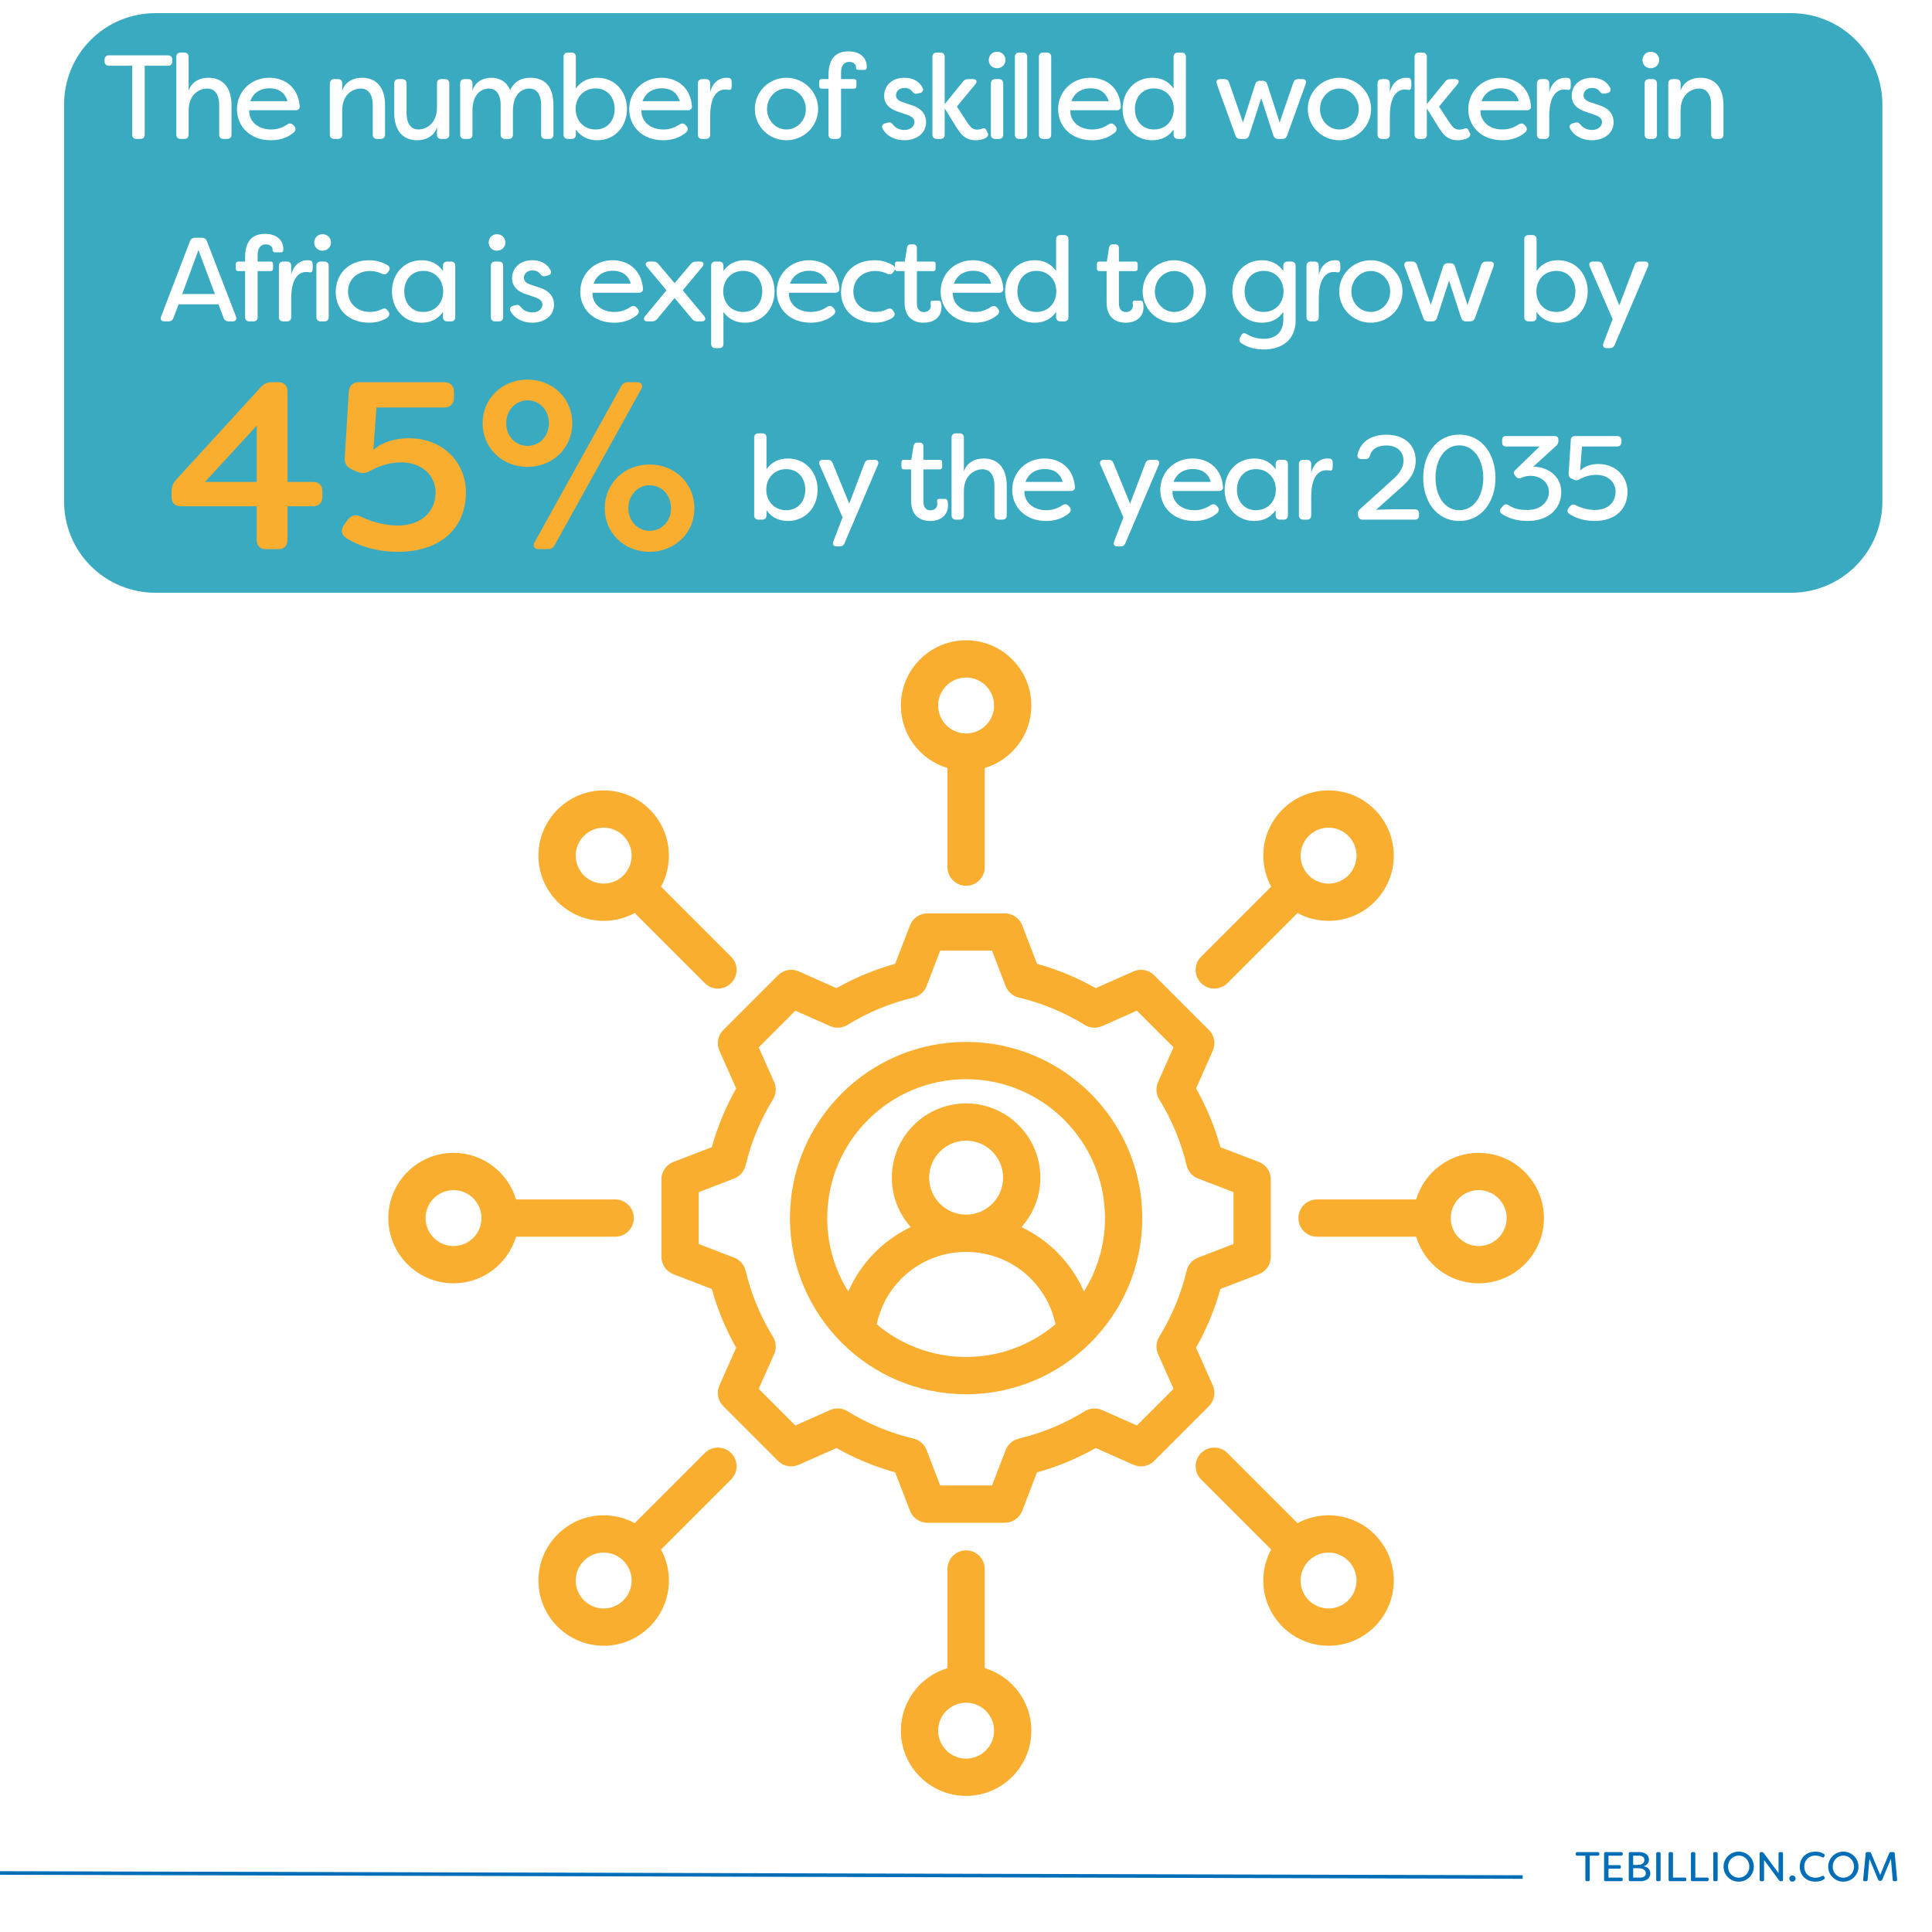<?xml version="1.0" encoding="UTF-8"?>
<svg xmlns="http://www.w3.org/2000/svg" xmlns:xlink="http://www.w3.org/1999/xlink" width="1080" zoomAndPan="magnify" viewBox="0 0 810 810" height="1080" preserveAspectRatio="xMidYMid meet" version="1.0">
  <defs>
    <g></g>
    <clipPath id="18dd3e558a">
      <path d="M 162.797 268.438 L 647.297 268.438 L 647.297 752.938 L 162.797 752.938 Z M 162.797 268.438 " clip-rule="nonzero"></path>
    </clipPath>
    <clipPath id="67fcb42321">
      <path d="M 26.863 5.512 L 789.402 5.512 L 789.402 248.512 L 26.863 248.512 Z M 26.863 5.512 " clip-rule="nonzero"></path>
    </clipPath>
    <clipPath id="815b2a3e90">
      <path d="M 65.113 5.512 L 750.949 5.512 C 761.094 5.512 770.824 9.539 777.996 16.715 C 785.168 23.887 789.199 33.617 789.199 43.762 L 789.199 210.262 C 789.199 220.406 785.168 230.133 777.996 237.309 C 770.824 244.48 761.094 248.512 750.949 248.512 L 65.113 248.512 C 54.969 248.512 45.238 244.48 38.066 237.309 C 30.891 230.133 26.863 220.406 26.863 210.262 L 26.863 43.762 C 26.863 33.617 30.891 23.887 38.066 16.715 C 45.238 9.539 54.969 5.512 65.113 5.512 " clip-rule="nonzero"></path>
    </clipPath>
  </defs>
  <rect x="-81" width="972" fill="#ffffff" y="-81" height="972" fill-opacity="1"></rect>
  <rect x="-81" width="972" fill="#ffffff" y="-81" height="972" fill-opacity="1"></rect>
  <rect x="-81" width="972" fill="#ffffff" y="-81" height="972" fill-opacity="1"></rect>
  <path stroke-linecap="butt" transform="matrix(0.75, 0.002, -0.002, 0.75, -136.863, 784.14)" fill="none" stroke-linejoin="miter" d="M 0.001 1.001 L 1033.649 1.001 " stroke="#016eb7" stroke-width="2" stroke-opacity="1" stroke-miterlimit="4"></path>
  <g clip-path="url(#18dd3e558a)">
    <path fill="#faae30" d="M 508.465 580.84 L 501.449 565.039 C 505.848 557.258 509.27 549.008 511.66 540.414 L 527.781 534.211 C 530.797 533.051 532.789 530.148 532.789 526.918 L 532.789 494.457 C 532.789 491.223 530.797 488.324 527.781 487.164 L 511.664 480.961 C 509.273 472.363 505.852 464.105 501.453 456.324 L 508.465 440.531 C 509.777 437.578 509.137 434.121 506.852 431.836 L 483.898 408.883 C 481.609 406.594 478.152 405.953 475.199 407.266 L 459.398 414.281 C 451.617 409.887 443.363 406.465 434.773 404.07 L 428.566 387.949 C 427.406 384.934 424.508 382.945 421.273 382.945 L 388.816 382.945 C 385.582 382.945 382.684 384.934 381.523 387.949 L 375.316 404.07 C 366.727 406.465 358.473 409.887 350.691 414.281 L 334.895 407.266 C 331.938 405.953 328.48 406.598 326.195 408.883 L 303.242 431.836 C 300.957 434.121 300.312 437.578 301.625 440.531 L 308.641 456.328 C 304.242 464.109 300.824 472.363 298.43 480.957 L 282.312 487.164 C 279.293 488.324 277.305 491.223 277.305 494.457 L 277.305 526.918 C 277.305 530.148 279.293 533.047 282.312 534.211 L 298.426 540.414 C 300.82 549.012 304.242 557.266 308.641 565.047 L 301.625 580.84 C 300.312 583.793 300.957 587.25 303.242 589.535 L 326.195 612.488 C 328.48 614.777 331.938 615.418 334.895 614.105 L 350.691 607.09 C 358.473 611.488 366.727 614.91 375.316 617.301 L 381.523 633.422 C 382.684 636.438 385.582 638.43 388.816 638.43 L 421.277 638.43 C 424.512 638.43 427.41 636.438 428.57 633.422 L 434.773 617.305 C 443.371 614.914 451.625 611.488 459.406 607.09 L 475.199 614.105 C 478.156 615.418 481.613 614.777 483.898 612.488 L 506.852 589.535 C 509.137 587.25 509.777 583.793 508.465 580.84 Z M 497.5 532.758 C 495.172 542.539 491.309 551.852 486.02 560.438 C 484.672 562.633 484.488 565.352 485.531 567.707 L 492.004 582.277 L 476.641 597.645 L 462.074 591.176 C 459.719 590.129 456.996 590.309 454.805 591.664 C 446.215 596.953 436.902 600.812 427.117 603.141 C 424.609 603.738 422.559 605.531 421.629 607.938 L 415.91 622.797 L 394.18 622.797 L 388.457 607.934 C 387.531 605.527 385.48 603.734 382.977 603.137 C 373.195 600.809 363.879 596.949 355.293 591.66 C 353.098 590.309 350.379 590.129 348.023 591.172 L 333.453 597.645 L 318.086 582.277 L 324.559 567.715 C 325.602 565.359 325.422 562.637 324.07 560.445 C 318.781 551.855 314.918 542.543 312.59 532.754 C 311.992 530.246 310.199 528.195 307.793 527.27 L 292.934 521.551 L 292.934 499.82 L 307.797 494.098 C 310.199 493.172 311.996 491.121 312.594 488.613 C 314.918 478.832 318.781 469.516 324.07 460.93 C 325.422 458.734 325.602 456.016 324.559 453.66 L 318.086 439.09 L 333.453 423.727 L 348.023 430.195 C 350.379 431.242 353.098 431.062 355.293 429.707 C 363.879 424.422 373.195 420.559 382.973 418.23 C 385.48 417.637 387.531 415.844 388.457 413.438 L 394.18 398.57 L 415.91 398.57 L 421.629 413.438 C 422.555 415.84 424.609 417.633 427.113 418.23 C 436.895 420.559 446.207 424.418 454.797 429.707 C 456.992 431.059 459.711 431.242 462.066 430.195 L 476.637 423.727 L 492 439.09 L 485.531 453.656 C 484.484 456.012 484.668 458.73 486.02 460.926 C 491.309 469.512 495.172 478.828 497.5 488.613 C 498.094 491.121 499.891 493.172 502.293 494.098 L 517.156 499.816 L 517.156 521.547 L 502.289 527.27 C 499.887 528.199 498.094 530.25 497.5 532.758 Z M 405.047 436.828 C 364.32 436.828 331.188 469.961 331.188 510.688 C 331.188 551.41 364.32 584.543 405.047 584.543 C 445.77 584.543 478.902 551.41 478.902 510.688 C 478.902 469.961 445.773 436.828 405.047 436.828 Z M 367.574 555.207 C 371.254 537.664 386.73 524.871 405.047 524.871 C 423.363 524.871 438.84 537.664 442.52 555.207 C 432.383 563.75 419.312 568.914 405.047 568.914 C 390.785 568.914 377.711 563.754 367.574 555.207 Z M 389.543 493.738 C 389.543 485.188 396.5 478.234 405.047 478.234 C 413.598 478.234 420.551 485.188 420.551 493.738 C 420.551 502.285 413.598 509.242 405.047 509.242 C 396.5 509.242 389.543 502.285 389.543 493.738 Z M 454.441 541.465 C 449.227 529.547 439.875 519.984 428.254 514.465 C 433.18 508.953 436.18 501.691 436.18 493.738 C 436.18 476.57 422.215 462.605 405.047 462.605 C 387.879 462.605 373.914 476.57 373.914 493.738 C 373.914 501.691 376.914 508.953 381.84 514.465 C 370.219 519.984 360.863 529.547 355.648 541.465 C 350.059 532.527 346.816 521.98 346.816 510.688 C 346.816 478.578 372.938 452.457 405.047 452.457 C 437.152 452.457 463.273 478.578 463.273 510.688 C 463.273 521.98 460.031 532.527 454.441 541.465 Z M 397.23 321.996 L 397.23 363.559 C 397.23 367.871 400.73 371.371 405.047 371.371 C 409.363 371.371 412.859 367.871 412.859 363.559 L 412.859 321.996 C 424.145 318.625 432.398 308.152 432.398 295.789 C 432.398 280.707 420.129 268.438 405.047 268.438 C 389.965 268.438 377.695 280.707 377.695 295.789 C 377.695 308.152 385.949 318.625 397.23 321.996 Z M 405.047 284.066 C 411.512 284.066 416.77 289.324 416.77 295.789 C 416.77 302.25 411.512 307.508 405.047 307.508 C 398.582 307.508 393.324 302.25 393.324 295.789 C 393.324 289.324 398.582 284.066 405.047 284.066 Z M 619.945 483.336 C 607.578 483.336 597.109 491.59 593.738 502.871 L 552.176 502.871 C 547.863 502.871 544.363 506.371 544.363 510.688 C 544.363 515.004 547.863 518.5 552.176 518.5 L 593.738 518.5 C 597.109 529.785 607.582 538.039 619.945 538.039 C 635.027 538.039 647.297 525.77 647.297 510.688 C 647.297 495.605 635.027 483.336 619.945 483.336 Z M 619.945 522.41 C 613.48 522.41 608.223 517.148 608.223 510.688 C 608.223 504.223 613.48 498.965 619.945 498.965 C 626.41 498.965 631.668 504.223 631.668 510.688 C 631.668 517.148 626.41 522.41 619.945 522.41 Z M 412.859 699.379 L 412.859 657.816 C 412.859 653.5 409.363 650 405.047 650 C 400.73 650 397.23 653.5 397.23 657.816 L 397.23 699.379 C 385.949 702.75 377.695 713.219 377.695 725.586 C 377.695 740.664 389.965 752.938 405.047 752.938 C 420.129 752.938 432.398 740.664 432.398 725.586 C 432.398 713.219 424.145 702.75 412.859 699.379 Z M 405.047 737.309 C 398.582 737.309 393.324 732.051 393.324 725.586 C 393.324 719.121 398.582 713.863 405.047 713.863 C 411.512 713.863 416.77 719.121 416.77 725.586 C 416.77 732.051 411.512 737.309 405.047 737.309 Z M 253.09 386.082 C 257.793 386.082 262.227 384.887 266.094 382.785 L 295.484 412.176 C 297.012 413.703 299.008 414.465 301.012 414.465 C 303.012 414.465 305.012 413.703 306.535 412.176 C 309.59 409.125 309.59 404.176 306.535 401.125 L 277.145 371.734 C 279.246 367.867 280.441 363.434 280.441 358.73 C 280.441 343.648 268.172 331.379 253.09 331.379 C 238.008 331.379 225.738 343.648 225.738 358.73 C 225.738 373.812 238.008 386.082 253.09 386.082 Z M 253.09 347.008 C 259.555 347.008 264.812 352.266 264.812 358.73 C 264.812 365.191 259.555 370.453 253.09 370.453 C 246.625 370.453 241.367 365.191 241.367 358.73 C 241.367 352.266 246.625 347.008 253.09 347.008 Z M 557.004 635.293 C 552.301 635.293 547.867 636.488 544 638.586 L 514.609 609.199 C 511.559 606.145 506.609 606.145 503.559 609.199 C 500.504 612.25 500.508 617.195 503.559 620.25 L 532.949 649.637 C 530.848 653.508 529.652 657.938 529.652 662.645 C 529.652 677.723 541.922 689.992 557.004 689.992 C 572.082 689.992 584.352 677.723 584.352 662.641 C 584.352 647.562 572.082 635.293 557.004 635.293 Z M 557.004 674.363 C 550.539 674.363 545.281 669.105 545.281 662.645 C 545.281 656.18 550.539 650.922 557.004 650.922 C 563.465 650.922 568.723 656.18 568.723 662.645 C 568.723 669.105 563.465 674.363 557.004 674.363 Z M 295.484 609.199 L 266.094 638.586 C 262.223 636.484 257.793 635.293 253.09 635.293 C 238.008 635.293 225.738 647.562 225.738 662.645 C 225.738 677.723 238.008 689.992 253.09 689.992 C 268.172 689.992 280.441 677.723 280.441 662.645 C 280.441 657.938 279.246 653.508 277.145 649.637 L 306.535 620.25 C 309.586 617.195 309.586 612.25 306.535 609.199 C 303.484 606.145 298.535 606.145 295.484 609.199 Z M 253.09 674.363 C 246.625 674.363 241.367 669.105 241.367 662.645 C 241.367 656.18 246.625 650.922 253.09 650.922 C 259.555 650.922 264.812 656.18 264.812 662.645 C 264.812 669.105 259.555 674.363 253.09 674.363 Z M 509.082 414.465 C 511.082 414.465 513.082 413.703 514.609 412.176 L 544 382.785 C 547.867 384.887 552.301 386.082 557.004 386.082 C 572.086 386.082 584.355 373.812 584.355 358.73 C 584.355 343.648 572.086 331.379 557.004 331.379 C 541.922 331.379 529.652 343.648 529.652 358.73 C 529.652 363.434 530.848 367.863 532.945 371.734 L 503.559 401.125 C 500.504 404.176 500.504 409.121 503.559 412.176 C 505.082 413.703 507.082 414.465 509.082 414.465 Z M 557.004 347.008 C 563.465 347.008 568.723 352.266 568.723 358.73 C 568.723 365.191 563.465 370.453 557.004 370.453 C 550.539 370.453 545.281 365.191 545.281 358.73 C 545.281 352.266 550.539 347.008 557.004 347.008 Z M 257.914 518.5 C 262.23 518.5 265.73 515.004 265.73 510.688 C 265.73 506.371 262.23 502.871 257.914 502.871 L 216.355 502.871 C 212.984 491.59 202.516 483.336 190.148 483.336 C 175.066 483.336 162.797 495.605 162.797 510.688 C 162.797 525.77 175.066 538.039 190.148 538.039 C 202.516 538.039 212.984 529.785 216.355 518.5 Z M 190.148 522.41 C 183.684 522.41 178.426 517.148 178.426 510.688 C 178.426 504.223 183.684 498.965 190.148 498.965 C 196.609 498.965 201.867 504.223 201.867 510.688 C 201.867 517.148 196.609 522.41 190.148 522.41 Z M 190.148 522.41 " fill-opacity="1" fill-rule="nonzero"></path>
  </g>
  <g clip-path="url(#67fcb42321)">
    <g clip-path="url(#815b2a3e90)">
      <path fill="#3aaac1" d="M 26.863 5.512 L 789.402 5.512 L 789.402 248.512 L 26.863 248.512 Z M 26.863 5.512 " fill-opacity="1" fill-rule="nonzero"></path>
    </g>
  </g>
  <g fill="#016eb7" fill-opacity="1">
    <g transform="translate(660.325, 788.707)">
      <g>
        <path d="M 9.578 -12.211 L 0.941 -12.211 C 0.559 -12.211 0.312 -11.984 0.312 -11.586 L 0.312 -11.324 C 0.312 -10.922 0.559 -10.695 0.941 -10.695 L 4.344 -10.695 L 4.344 -0.629 C 4.344 -0.227 4.57 0 4.973 0 L 5.547 0 C 5.949 0 6.176 -0.227 6.176 -0.629 L 6.176 -10.695 L 9.578 -10.695 C 9.98 -10.695 10.207 -10.922 10.207 -11.324 L 10.207 -11.586 C 10.207 -11.984 9.98 -12.211 9.578 -12.211 Z M 9.578 -12.211 "></path>
      </g>
    </g>
  </g>
  <g fill="#016eb7" fill-opacity="1">
    <g transform="translate(670.845, 788.707)">
      <g>
        <path d="M 8.863 -10.695 C 9.246 -10.695 9.492 -10.922 9.492 -11.324 L 9.492 -11.586 C 9.492 -11.984 9.246 -12.211 8.863 -12.211 L 2.305 -12.211 C 1.902 -12.211 1.676 -11.984 1.676 -11.586 L 1.676 -0.629 C 1.676 -0.227 1.902 0 2.305 0 L 8.863 0 C 9.246 0 9.492 -0.227 9.492 -0.629 L 9.492 -0.891 C 9.492 -1.289 9.246 -1.52 8.863 -1.52 L 3.523 -1.52 L 3.523 -5.234 L 8.094 -5.234 C 8.496 -5.234 8.723 -5.477 8.723 -5.879 L 8.723 -6.105 C 8.723 -6.508 8.496 -6.734 8.094 -6.734 L 3.523 -6.734 L 3.523 -10.695 Z M 8.863 -10.695 "></path>
      </g>
    </g>
  </g>
  <g fill="#016eb7" fill-opacity="1">
    <g transform="translate(681.191, 788.707)">
      <g>
        <path d="M 7.832 -6.262 C 9.422 -6.664 10.137 -7.797 10.137 -9.055 C 10.137 -11.027 8.41 -12.211 6.07 -12.211 L 2.305 -12.211 C 1.902 -12.211 1.676 -11.984 1.676 -11.586 L 1.676 -0.629 C 1.676 -0.227 1.902 0 2.305 0 L 6.629 0 C 9.07 0 10.711 -1.289 10.711 -3.262 C 10.711 -4.762 9.754 -6.055 7.832 -6.262 Z M 6.055 -10.695 C 7.223 -10.695 8.234 -10.082 8.234 -8.914 C 8.234 -7.867 7.449 -6.84 5.375 -6.84 L 3.523 -6.84 L 3.523 -10.695 Z M 6.613 -1.52 L 3.523 -1.52 L 3.523 -5.441 L 5.758 -5.441 C 7.922 -5.441 8.828 -4.414 8.828 -3.332 C 8.828 -2.234 7.902 -1.52 6.613 -1.52 Z M 6.613 -1.52 "></path>
      </g>
    </g>
  </g>
  <g fill="#016eb7" fill-opacity="1">
    <g transform="translate(692.688, 788.707)">
      <g>
        <path d="M 2.305 0 L 2.895 0 C 3.297 0 3.523 -0.227 3.523 -0.629 L 3.523 -11.586 C 3.523 -11.984 3.297 -12.211 2.895 -12.211 L 2.305 -12.211 C 1.902 -12.211 1.676 -11.984 1.676 -11.586 L 1.676 -0.629 C 1.676 -0.227 1.902 0 2.305 0 Z M 2.305 0 "></path>
      </g>
    </g>
  </g>
  <g fill="#016eb7" fill-opacity="1">
    <g transform="translate(697.887, 788.707)">
      <g>
        <path d="M 2.305 0 L 8.461 0 C 8.863 0 9.105 -0.227 9.105 -0.629 L 9.105 -0.891 C 9.105 -1.289 8.863 -1.52 8.461 -1.52 L 3.523 -1.52 L 3.523 -11.586 C 3.523 -11.984 3.297 -12.211 2.895 -12.211 L 2.305 -12.211 C 1.902 -12.211 1.676 -11.984 1.676 -11.586 L 1.676 -0.629 C 1.676 -0.227 1.902 0 2.305 0 Z M 2.305 0 "></path>
      </g>
    </g>
  </g>
  <g fill="#016eb7" fill-opacity="1">
    <g transform="translate(707.255, 788.707)">
      <g>
        <path d="M 2.305 0 L 8.461 0 C 8.863 0 9.105 -0.227 9.105 -0.629 L 9.105 -0.891 C 9.105 -1.289 8.863 -1.52 8.461 -1.52 L 3.523 -1.52 L 3.523 -11.586 C 3.523 -11.984 3.297 -12.211 2.895 -12.211 L 2.305 -12.211 C 1.902 -12.211 1.676 -11.984 1.676 -11.586 L 1.676 -0.629 C 1.676 -0.227 1.902 0 2.305 0 Z M 2.305 0 "></path>
      </g>
    </g>
  </g>
  <g fill="#016eb7" fill-opacity="1">
    <g transform="translate(716.624, 788.707)">
      <g>
        <path d="M 2.305 0 L 2.895 0 C 3.297 0 3.523 -0.227 3.523 -0.629 L 3.523 -11.586 C 3.523 -11.984 3.297 -12.211 2.895 -12.211 L 2.305 -12.211 C 1.902 -12.211 1.676 -11.984 1.676 -11.586 L 1.676 -0.629 C 1.676 -0.227 1.902 0 2.305 0 Z M 2.305 0 "></path>
      </g>
    </g>
  </g>
  <g fill="#016eb7" fill-opacity="1">
    <g transform="translate(721.823, 788.707)">
      <g>
        <path d="M 7.137 0.191 C 10.66 0.191 13.484 -2.633 13.484 -6.105 C 13.484 -9.578 10.66 -12.402 7.137 -12.402 C 3.613 -12.402 0.785 -9.578 0.785 -6.105 C 0.785 -2.633 3.613 0.191 7.137 0.191 Z M 7.137 -1.465 C 4.676 -1.465 2.668 -3.473 2.668 -6.105 C 2.668 -8.742 4.676 -10.746 7.137 -10.746 C 9.594 -10.746 11.602 -8.742 11.602 -6.105 C 11.602 -3.473 9.594 -1.465 7.137 -1.465 Z M 7.137 -1.465 "></path>
      </g>
    </g>
  </g>
  <g fill="#016eb7" fill-opacity="1">
    <g transform="translate(736.076, 788.707)">
      <g>
        <path d="M 2.305 0 L 2.895 0 C 3.297 0 3.523 -0.227 3.523 -0.629 L 3.523 -8.863 L 9.789 -0.383 C 9.996 -0.105 10.242 0 10.574 0 L 10.816 0 C 11.219 0 11.461 -0.227 11.461 -0.629 L 11.461 -11.586 C 11.461 -11.984 11.219 -12.211 10.816 -12.211 L 10.223 -12.211 C 9.82 -12.211 9.594 -11.984 9.594 -11.586 L 9.594 -3.383 L 3.352 -11.828 C 3.141 -12.109 2.895 -12.211 2.566 -12.211 L 2.305 -12.211 C 1.902 -12.211 1.676 -11.984 1.676 -11.586 L 1.676 -0.629 C 1.676 -0.227 1.902 0 2.305 0 Z M 2.305 0 "></path>
      </g>
    </g>
  </g>
  <g fill="#016eb7" fill-opacity="1">
    <g transform="translate(749.213, 788.707)">
      <g>
        <path d="M 2.27 0.191 C 3 0.191 3.594 -0.383 3.594 -1.098 C 3.594 -1.832 3 -2.426 2.27 -2.426 C 1.535 -2.426 0.961 -1.832 0.961 -1.098 C 0.961 -0.383 1.535 0.191 2.27 0.191 Z M 2.27 0.191 "></path>
      </g>
    </g>
  </g>
  <g fill="#016eb7" fill-opacity="1">
    <g transform="translate(753.766, 788.707)">
      <g>
        <path d="M 7.398 0.191 C 8.984 0.191 10.102 -0.227 11.062 -0.871 C 11.324 -1.062 11.355 -1.309 11.164 -1.676 L 11.008 -1.953 C 10.816 -2.305 10.52 -2.371 10.137 -2.164 C 9.367 -1.746 8.355 -1.465 7.398 -1.465 C 4.395 -1.465 2.668 -3.594 2.668 -6.105 C 2.668 -8.617 4.395 -10.746 7.398 -10.746 C 8.355 -10.746 9.367 -10.469 10.137 -10.051 C 10.52 -9.84 10.816 -9.91 11.008 -10.258 L 11.164 -10.539 C 11.355 -10.902 11.289 -11.184 10.957 -11.41 C 10.016 -12.02 8.914 -12.402 7.398 -12.402 C 3.246 -12.402 0.785 -9.508 0.785 -6.105 C 0.785 -2.703 3.246 0.191 7.398 0.191 Z M 7.398 0.191 "></path>
      </g>
    </g>
  </g>
  <g fill="#016eb7" fill-opacity="1">
    <g transform="translate(765.699, 788.707)">
      <g>
        <path d="M 7.137 0.191 C 10.66 0.191 13.484 -2.633 13.484 -6.105 C 13.484 -9.578 10.66 -12.402 7.137 -12.402 C 3.613 -12.402 0.785 -9.578 0.785 -6.105 C 0.785 -2.633 3.613 0.191 7.137 0.191 Z M 7.137 -1.465 C 4.676 -1.465 2.668 -3.473 2.668 -6.105 C 2.668 -8.742 4.676 -10.746 7.137 -10.746 C 9.594 -10.746 11.602 -8.742 11.602 -6.105 C 11.602 -3.473 9.594 -1.465 7.137 -1.465 Z M 7.137 -1.465 "></path>
      </g>
    </g>
  </g>
  <g fill="#016eb7" fill-opacity="1">
    <g transform="translate(779.953, 788.707)">
      <g>
        <path d="M 1.812 0 L 2.391 0 C 2.793 0 3.02 -0.191 3.055 -0.594 L 3.82 -9.402 L 7.449 -0.645 C 7.59 -0.312 7.797 -0.156 8.164 -0.156 L 8.461 -0.156 C 8.828 -0.156 9.055 -0.312 9.195 -0.645 L 12.824 -9.402 L 13.574 -0.594 C 13.609 -0.191 13.852 0 14.254 0 L 14.828 0 C 15.246 0 15.477 -0.227 15.441 -0.664 L 14.41 -11.617 C 14.375 -12.02 14.148 -12.211 13.746 -12.211 L 12.84 -12.211 C 12.473 -12.211 12.266 -12.074 12.109 -11.723 L 8.32 -2.633 L 4.52 -11.723 C 4.379 -12.074 4.152 -12.211 3.805 -12.211 L 2.879 -12.211 C 2.496 -12.211 2.27 -12.02 2.234 -11.617 L 1.188 -0.664 C 1.152 -0.227 1.395 0 1.812 0 Z M 1.812 0 "></path>
      </g>
    </g>
  </g>
  <g fill="#ffffff" fill-opacity="1">
    <g transform="translate(42.937, 58.245)">
      <g>
        <path d="M 27.488 -35.051 L 2.703 -35.051 C 1.602 -35.051 0.902 -34.398 0.902 -33.246 L 0.902 -32.496 C 0.902 -31.344 1.602 -30.691 2.703 -30.691 L 12.469 -30.691 L 12.469 -1.801 C 12.469 -0.652 13.117 0 14.27 0 L 15.922 0 C 17.074 0 17.727 -0.652 17.727 -1.801 L 17.727 -30.691 L 27.488 -30.691 C 28.641 -30.691 29.289 -31.344 29.289 -32.496 L 29.289 -33.246 C 29.289 -34.398 28.641 -35.051 27.488 -35.051 Z M 27.488 -35.051 "></path>
      </g>
    </g>
  </g>
  <g fill="#ffffff" fill-opacity="1">
    <g transform="translate(70.17, 58.245)">
      <g>
        <path d="M 5.609 0 L 7.109 0 C 8.262 0 8.914 -0.652 8.914 -1.801 L 8.914 -11.766 C 8.914 -19.379 14.121 -21.129 16.723 -21.129 C 19.379 -21.129 21.73 -19.277 21.73 -14.121 L 21.73 -1.801 C 21.73 -0.652 22.383 0 23.531 0 L 25.035 0 C 26.188 0 26.887 -0.652 26.887 -1.801 L 26.887 -14.168 C 26.887 -22.031 22.832 -25.637 17.273 -25.637 C 13.219 -25.637 10.016 -23.684 8.914 -20.18 L 8.914 -34.398 C 8.914 -35.551 8.262 -36.199 7.109 -36.199 L 5.609 -36.199 C 4.457 -36.199 3.754 -35.551 3.754 -34.398 L 3.754 -1.801 C 3.754 -0.652 4.457 0 5.609 0 Z M 5.609 0 "></path>
      </g>
    </g>
  </g>
  <g fill="#ffffff" fill-opacity="1">
    <g transform="translate(97.454, 58.245)">
      <g>
        <path d="M 16.121 0.551 C 19.277 0.551 22.633 -0.199 25.535 -2.555 C 26.688 -3.504 26.688 -4.555 25.887 -5.406 L 25.535 -5.809 C 24.734 -6.609 23.934 -6.66 22.98 -6.059 C 20.828 -4.605 18.625 -3.957 16.172 -3.957 C 10.715 -3.957 6.859 -7.359 7.012 -12.016 L 26.438 -12.016 C 27.637 -12.016 28.34 -12.668 28.188 -13.871 C 27.488 -21.879 21.73 -25.637 15.422 -25.637 C 7.609 -25.637 1.902 -19.777 1.902 -12.469 C 1.902 -5.309 7.309 0.551 16.121 0.551 Z M 7.461 -15.82 C 9.012 -20.078 12.617 -21.23 15.523 -21.23 C 18.277 -21.23 21.781 -20.277 23.082 -15.82 Z M 7.461 -15.82 "></path>
      </g>
    </g>
  </g>
  <g fill="#ffffff" fill-opacity="1">
    <g transform="translate(124.387, 58.245)">
      <g></g>
    </g>
  </g>
  <g fill="#ffffff" fill-opacity="1">
    <g transform="translate(134.549, 58.245)">
      <g>
        <path d="M 5.609 0 L 7.109 0 C 8.262 0 8.914 -0.652 8.914 -1.801 L 8.914 -11.766 C 8.914 -19.379 14.121 -21.129 16.723 -21.129 C 19.379 -21.129 21.73 -19.277 21.73 -14.121 L 21.73 -1.801 C 21.73 -0.652 22.383 0 23.531 0 L 25.035 0 C 26.188 0 26.887 -0.652 26.887 -1.801 L 26.887 -14.168 C 26.887 -22.031 22.832 -25.637 17.273 -25.637 C 13.219 -25.637 10.016 -23.684 8.914 -20.18 L 8.914 -23.281 C 8.914 -24.434 8.262 -25.086 7.109 -25.086 L 5.609 -25.086 C 4.457 -25.086 3.754 -24.434 3.754 -23.281 L 3.754 -1.801 C 3.754 -0.652 4.457 0 5.609 0 Z M 5.609 0 "></path>
      </g>
    </g>
  </g>
  <g fill="#ffffff" fill-opacity="1">
    <g transform="translate(161.882, 58.245)">
      <g>
        <path d="M 12.969 0.551 C 17.023 0.551 20.227 -1.402 21.328 -4.906 L 21.328 -1.801 C 21.328 -0.652 21.98 0 23.133 0 L 24.633 0 C 25.785 0 26.488 -0.652 26.488 -1.801 L 26.488 -23.281 C 26.488 -24.434 25.785 -25.086 24.633 -25.086 L 23.133 -25.086 C 21.98 -25.086 21.328 -24.434 21.328 -23.281 L 21.328 -13.32 C 21.328 -5.758 16.121 -3.957 13.52 -3.957 C 10.863 -3.957 8.562 -5.859 8.562 -10.965 L 8.562 -23.281 C 8.562 -24.434 7.859 -25.086 6.711 -25.086 L 5.207 -25.086 C 4.055 -25.086 3.406 -24.434 3.406 -23.281 L 3.406 -10.914 C 3.406 -3.055 7.41 0.551 12.969 0.551 Z M 12.969 0.551 "></path>
      </g>
    </g>
  </g>
  <g fill="#ffffff" fill-opacity="1">
    <g transform="translate(189.165, 58.245)">
      <g>
        <path d="M 5.609 0 L 7.109 0 C 8.262 0 8.914 -0.652 8.914 -1.801 L 8.914 -11.766 C 8.914 -19.379 13.219 -21.129 15.773 -21.129 C 18.426 -21.129 20.73 -19.277 20.73 -14.168 L 20.73 -1.801 C 20.73 -0.652 21.43 0 22.582 0 L 24.082 0 C 25.234 0 25.887 -0.652 25.887 -1.801 L 25.887 -12.316 C 26.137 -19.676 30.441 -21.129 32.746 -21.129 C 35.398 -21.129 37.703 -19.277 37.703 -14.168 L 37.703 -1.801 C 37.703 -0.652 38.402 0 39.555 0 L 41.059 0 C 42.211 0 42.859 -0.652 42.859 -1.801 L 42.859 -14.168 C 42.859 -22.031 39.203 -25.637 33.246 -25.637 C 30.242 -25.637 26.836 -24.785 24.734 -20.48 C 22.832 -24.836 19.277 -25.637 16.824 -25.637 C 13.168 -25.637 9.965 -23.785 8.914 -20.18 L 8.914 -23.281 C 8.914 -24.434 8.262 -25.086 7.109 -25.086 L 5.609 -25.086 C 4.457 -25.086 3.754 -24.434 3.754 -23.281 L 3.754 -1.801 C 3.754 -0.652 4.457 0 5.609 0 Z M 5.609 0 "></path>
      </g>
    </g>
  </g>
  <g fill="#ffffff" fill-opacity="1">
    <g transform="translate(232.519, 58.245)">
      <g>
        <path d="M 17.926 0.551 C 25.387 0.551 30.344 -5.359 30.344 -12.566 C 30.344 -19.777 25.387 -25.637 17.926 -25.637 C 14.57 -25.637 11.266 -24.484 8.914 -21.129 L 8.914 -34.398 C 8.914 -35.551 8.262 -36.199 7.109 -36.199 L 5.609 -36.199 C 4.457 -36.199 3.754 -35.551 3.754 -34.398 L 3.754 -1.801 C 3.754 -0.652 4.457 0 5.609 0 L 7.109 0 C 8.262 0 8.914 -0.652 8.914 -1.801 L 8.914 -3.957 C 11.266 -0.602 14.57 0.551 17.926 0.551 Z M 17.176 -3.957 C 12.266 -3.957 8.863 -7.609 8.812 -12.566 C 8.863 -17.523 12.266 -21.18 17.176 -21.18 C 22.281 -21.18 25.184 -17.223 25.184 -12.566 C 25.184 -7.859 22.281 -3.957 17.176 -3.957 Z M 17.176 -3.957 "></path>
      </g>
    </g>
  </g>
  <g fill="#ffffff" fill-opacity="1">
    <g transform="translate(261.904, 58.245)">
      <g>
        <path d="M 16.121 0.551 C 19.277 0.551 22.633 -0.199 25.535 -2.555 C 26.688 -3.504 26.688 -4.555 25.887 -5.406 L 25.535 -5.809 C 24.734 -6.609 23.934 -6.66 22.98 -6.059 C 20.828 -4.605 18.625 -3.957 16.172 -3.957 C 10.715 -3.957 6.859 -7.359 7.012 -12.016 L 26.438 -12.016 C 27.637 -12.016 28.34 -12.668 28.188 -13.871 C 27.488 -21.879 21.73 -25.637 15.422 -25.637 C 7.609 -25.637 1.902 -19.777 1.902 -12.469 C 1.902 -5.309 7.309 0.551 16.121 0.551 Z M 7.461 -15.82 C 9.012 -20.078 12.617 -21.23 15.523 -21.23 C 18.277 -21.23 21.781 -20.277 23.082 -15.82 Z M 7.461 -15.82 "></path>
      </g>
    </g>
  </g>
  <g fill="#ffffff" fill-opacity="1">
    <g transform="translate(288.837, 58.245)">
      <g>
        <path d="M 5.609 0 L 7.109 0 C 8.262 0 8.914 -0.652 8.914 -1.801 L 8.914 -9.562 C 8.914 -19.828 13.418 -20.73 15.223 -20.73 C 15.672 -20.73 16.121 -20.68 16.574 -20.578 C 17.426 -20.379 17.926 -20.879 17.926 -22.133 L 17.926 -23.582 C 17.926 -24.586 17.773 -25.438 16.723 -25.586 L 15.621 -25.637 C 12.617 -25.637 9.762 -23.484 8.914 -19.477 L 8.914 -23.281 C 8.914 -24.434 8.262 -25.086 7.109 -25.086 L 5.609 -25.086 C 4.457 -25.086 3.754 -24.434 3.754 -23.281 L 3.754 -1.801 C 3.754 -0.652 4.457 0 5.609 0 Z M 5.609 0 "></path>
      </g>
    </g>
  </g>
  <g fill="#ffffff" fill-opacity="1">
    <g transform="translate(304.406, 58.245)">
      <g></g>
    </g>
  </g>
  <g fill="#ffffff" fill-opacity="1">
    <g transform="translate(314.568, 58.245)">
      <g>
        <path d="M 15.121 0.551 C 22.48 0.551 28.441 -5.309 28.441 -12.566 C 28.441 -19.727 22.48 -25.637 15.121 -25.637 C 7.812 -25.637 1.902 -19.777 1.902 -12.566 C 1.902 -5.258 7.812 0.551 15.121 0.551 Z M 15.121 -3.957 C 10.664 -3.957 7.012 -7.762 7.012 -12.516 C 7.012 -17.273 10.664 -21.129 15.121 -21.129 C 19.676 -21.129 23.281 -17.273 23.281 -12.516 C 23.281 -7.762 19.676 -3.957 15.121 -3.957 Z M 15.121 -3.957 "></path>
      </g>
    </g>
  </g>
  <g fill="#ffffff" fill-opacity="1">
    <g transform="translate(341.951, 58.245)">
      <g>
        <path d="M 7.211 0 L 8.863 0 C 10.016 0 10.664 -0.652 10.664 -1.801 L 10.664 -21.078 L 16.121 -21.078 C 16.773 -21.078 17.125 -21.48 17.125 -22.133 L 17.125 -24.035 C 17.125 -24.684 16.773 -25.086 16.121 -25.086 L 10.664 -25.086 L 10.664 -27.789 C 10.664 -30.543 11.766 -32.297 14.07 -32.297 C 15.621 -32.297 16.922 -31.445 16.922 -30.191 L 16.922 -29.84 C 16.922 -29.242 17.426 -28.941 17.977 -28.941 L 20.43 -28.941 C 20.828 -28.941 21.23 -29.141 21.328 -29.492 C 21.379 -29.691 21.43 -30.043 21.43 -30.344 C 21.43 -33.996 18.676 -36.703 13.77 -36.703 C 9.812 -36.703 5.406 -35 5.406 -26.938 L 5.406 -25.086 L 2.504 -25.086 C 1.852 -25.086 1.504 -24.684 1.504 -24.035 L 1.504 -22.133 C 1.504 -21.48 1.852 -21.078 2.504 -21.078 L 5.406 -21.078 L 5.406 -1.801 C 5.406 -0.652 6.059 0 7.211 0 Z M 7.211 0 "></path>
      </g>
    </g>
  </g>
  <g fill="#ffffff" fill-opacity="1">
    <g transform="translate(357.77, 58.245)">
      <g></g>
    </g>
  </g>
  <g fill="#ffffff" fill-opacity="1">
    <g transform="translate(367.932, 58.245)">
      <g>
        <path d="M 11.215 0.551 C 16.121 0.551 20.328 -2.203 20.328 -7.012 C 20.328 -9.715 19.027 -12.668 14.219 -14.168 L 10.613 -15.371 C 9.164 -15.82 7.711 -16.672 7.711 -18.277 C 7.711 -20.027 9.113 -21.379 11.316 -21.379 C 12.418 -21.379 13.52 -21.078 14.371 -20.078 C 15.07 -19.176 15.672 -18.727 16.723 -19.027 L 17.676 -19.227 C 18.875 -19.477 19.477 -20.379 18.828 -21.531 C 17.176 -24.586 14.219 -25.637 11.164 -25.637 C 6.16 -25.637 2.754 -22.43 2.754 -18.125 C 2.754 -14.57 5.156 -12.418 9.012 -11.266 L 12.367 -10.113 C 14.121 -9.512 15.473 -8.664 15.473 -7.059 C 15.473 -5.156 13.668 -3.754 11.266 -3.754 C 9.312 -3.754 7.609 -4.555 6.609 -5.809 C 5.957 -6.66 5.359 -7.109 4.355 -6.859 L 3.305 -6.559 C 2.102 -6.258 1.504 -5.457 2.102 -4.305 C 3.805 -1.102 7.359 0.551 11.215 0.551 Z M 11.215 0.551 "></path>
      </g>
    </g>
  </g>
  <g fill="#ffffff" fill-opacity="1">
    <g transform="translate(387.206, 58.245)">
      <g>
        <path d="M 21.832 0.551 C 22.332 0.551 24.035 0.551 25.734 -0.25 C 26.988 -0.852 27.238 -1.703 26.988 -2.305 L 26.188 -3.906 C 25.836 -4.508 25.438 -4.605 24.734 -4.355 C 23.832 -3.957 22.883 -3.906 22.48 -3.906 C 20.277 -3.906 19.578 -5.156 18.125 -7.211 L 13.969 -13.57 L 21.68 -22.883 C 22.684 -24.082 22.23 -25.086 20.629 -25.086 L 18.727 -25.086 C 17.773 -25.086 17.074 -24.785 16.523 -24.035 L 8.863 -14.57 L 8.863 -34.398 C 8.863 -35.551 8.211 -36.199 7.059 -36.199 L 5.559 -36.199 C 4.406 -36.199 3.707 -35.551 3.707 -34.398 L 3.707 -1.801 C 3.707 -0.652 4.406 0 5.559 0 L 7.059 0 C 8.211 0 8.863 -0.652 8.863 -1.801 L 8.863 -12.816 L 13.77 -4.855 C 15.32 -2.605 17.023 0.551 21.832 0.551 Z M 21.832 0.551 "></path>
      </g>
    </g>
  </g>
  <g fill="#ffffff" fill-opacity="1">
    <g transform="translate(411.535, 58.245)">
      <g>
        <path d="M 6.461 -29.641 C 8.461 -29.641 10.016 -31.145 10.016 -33.047 C 10.016 -35 8.512 -36.551 6.461 -36.551 C 4.457 -36.551 3.004 -35 3.004 -33.047 C 3.004 -31.145 4.457 -29.641 6.461 -29.641 Z M 5.758 0 L 7.262 0 C 8.41 0 9.062 -0.652 9.062 -1.801 L 9.062 -23.281 C 9.062 -24.434 8.41 -25.086 7.262 -25.086 L 5.758 -25.086 C 4.605 -25.086 3.906 -24.434 3.906 -23.281 L 3.906 -1.801 C 3.906 -0.652 4.605 0 5.758 0 Z M 5.758 0 "></path>
      </g>
    </g>
  </g>
  <g fill="#ffffff" fill-opacity="1">
    <g transform="translate(421.597, 58.245)">
      <g>
        <path d="M 5.758 0 L 7.262 0 C 8.41 0 9.062 -0.652 9.062 -1.801 L 9.062 -34.398 C 9.062 -35.551 8.41 -36.199 7.262 -36.199 L 5.758 -36.199 C 4.605 -36.199 3.906 -35.551 3.906 -34.398 L 3.906 -1.801 C 3.906 -0.652 4.605 0 5.758 0 Z M 5.758 0 "></path>
      </g>
    </g>
  </g>
  <g fill="#ffffff" fill-opacity="1">
    <g transform="translate(431.659, 58.245)">
      <g>
        <path d="M 5.758 0 L 7.262 0 C 8.41 0 9.062 -0.652 9.062 -1.801 L 9.062 -34.398 C 9.062 -35.551 8.41 -36.199 7.262 -36.199 L 5.758 -36.199 C 4.605 -36.199 3.906 -35.551 3.906 -34.398 L 3.906 -1.801 C 3.906 -0.652 4.605 0 5.758 0 Z M 5.758 0 "></path>
      </g>
    </g>
  </g>
  <g fill="#ffffff" fill-opacity="1">
    <g transform="translate(441.721, 58.245)">
      <g>
        <path d="M 16.121 0.551 C 19.277 0.551 22.633 -0.199 25.535 -2.555 C 26.688 -3.504 26.688 -4.555 25.887 -5.406 L 25.535 -5.809 C 24.734 -6.609 23.934 -6.66 22.98 -6.059 C 20.828 -4.605 18.625 -3.957 16.172 -3.957 C 10.715 -3.957 6.859 -7.359 7.012 -12.016 L 26.438 -12.016 C 27.637 -12.016 28.34 -12.668 28.188 -13.871 C 27.488 -21.879 21.73 -25.637 15.422 -25.637 C 7.609 -25.637 1.902 -19.777 1.902 -12.469 C 1.902 -5.309 7.309 0.551 16.121 0.551 Z M 7.461 -15.82 C 9.012 -20.078 12.617 -21.23 15.523 -21.23 C 18.277 -21.23 21.781 -20.277 23.082 -15.82 Z M 7.461 -15.82 "></path>
      </g>
    </g>
  </g>
  <g fill="#ffffff" fill-opacity="1">
    <g transform="translate(468.654, 58.245)">
      <g>
        <path d="M 14.422 0.551 C 17.773 0.551 21.031 -0.602 23.383 -3.957 L 23.383 -1.801 C 23.383 -0.652 24.082 0 25.234 0 L 26.738 0 C 27.891 0 28.539 -0.652 28.539 -1.801 L 28.539 -34.398 C 28.539 -35.551 27.891 -36.199 26.738 -36.199 L 25.234 -36.199 C 24.082 -36.199 23.383 -35.551 23.383 -34.398 L 23.383 -21.129 C 21.031 -24.484 17.773 -25.637 14.422 -25.637 C 6.961 -25.637 2.004 -19.777 2.004 -12.566 C 2.004 -5.359 6.961 0.551 14.422 0.551 Z M 15.121 -3.957 C 10.062 -3.957 7.16 -7.859 7.16 -12.566 C 7.16 -17.223 10.062 -21.18 15.121 -21.18 C 20.078 -21.18 23.434 -17.523 23.484 -12.566 C 23.434 -7.609 20.078 -3.957 15.121 -3.957 Z M 15.121 -3.957 "></path>
      </g>
    </g>
  </g>
  <g fill="#ffffff" fill-opacity="1">
    <g transform="translate(498.039, 58.245)">
      <g></g>
    </g>
  </g>
  <g fill="#ffffff" fill-opacity="1">
    <g transform="translate(508.201, 58.245)">
      <g>
        <path d="M 11.816 0 L 13.469 0 C 14.52 0 15.223 -0.5 15.523 -1.504 L 20.578 -17.125 L 25.637 -1.504 C 25.988 -0.5 26.637 0 27.688 0 L 29.34 0 C 30.391 0 31.043 -0.402 31.445 -1.453 L 39.203 -23.031 C 39.656 -24.336 39.105 -25.086 37.754 -25.086 L 36.152 -25.086 C 35.098 -25.086 34.398 -24.684 34.047 -23.633 L 28.289 -6.91 L 23.133 -22.832 C 22.832 -23.832 22.18 -24.383 21.129 -24.383 L 20.027 -24.383 C 19.027 -24.383 18.324 -23.832 18.023 -22.832 L 12.918 -6.91 L 7.109 -23.633 C 6.758 -24.684 6.059 -25.086 5.008 -25.086 L 3.406 -25.086 C 2.102 -25.086 1.504 -24.336 1.953 -23.031 L 9.762 -1.453 C 10.113 -0.449 10.766 0 11.816 0 Z M 11.816 0 "></path>
      </g>
    </g>
  </g>
  <g fill="#ffffff" fill-opacity="1">
    <g transform="translate(546.398, 58.245)">
      <g>
        <path d="M 15.121 0.551 C 22.48 0.551 28.441 -5.309 28.441 -12.566 C 28.441 -19.727 22.48 -25.637 15.121 -25.637 C 7.812 -25.637 1.902 -19.777 1.902 -12.566 C 1.902 -5.258 7.812 0.551 15.121 0.551 Z M 15.121 -3.957 C 10.664 -3.957 7.012 -7.762 7.012 -12.516 C 7.012 -17.273 10.664 -21.129 15.121 -21.129 C 19.676 -21.129 23.281 -17.273 23.281 -12.516 C 23.281 -7.762 19.676 -3.957 15.121 -3.957 Z M 15.121 -3.957 "></path>
      </g>
    </g>
  </g>
  <g fill="#ffffff" fill-opacity="1">
    <g transform="translate(573.782, 58.245)">
      <g>
        <path d="M 5.609 0 L 7.109 0 C 8.262 0 8.914 -0.652 8.914 -1.801 L 8.914 -9.562 C 8.914 -19.828 13.418 -20.73 15.223 -20.73 C 15.672 -20.73 16.121 -20.68 16.574 -20.578 C 17.426 -20.379 17.926 -20.879 17.926 -22.133 L 17.926 -23.582 C 17.926 -24.586 17.773 -25.438 16.723 -25.586 L 15.621 -25.637 C 12.617 -25.637 9.762 -23.484 8.914 -19.477 L 8.914 -23.281 C 8.914 -24.434 8.262 -25.086 7.109 -25.086 L 5.609 -25.086 C 4.457 -25.086 3.754 -24.434 3.754 -23.281 L 3.754 -1.801 C 3.754 -0.652 4.457 0 5.609 0 Z M 5.609 0 "></path>
      </g>
    </g>
  </g>
  <g fill="#ffffff" fill-opacity="1">
    <g transform="translate(589.35, 58.245)">
      <g>
        <path d="M 21.832 0.551 C 22.332 0.551 24.035 0.551 25.734 -0.25 C 26.988 -0.852 27.238 -1.703 26.988 -2.305 L 26.188 -3.906 C 25.836 -4.508 25.438 -4.605 24.734 -4.355 C 23.832 -3.957 22.883 -3.906 22.48 -3.906 C 20.277 -3.906 19.578 -5.156 18.125 -7.211 L 13.969 -13.57 L 21.68 -22.883 C 22.684 -24.082 22.23 -25.086 20.629 -25.086 L 18.727 -25.086 C 17.773 -25.086 17.074 -24.785 16.523 -24.035 L 8.863 -14.57 L 8.863 -34.398 C 8.863 -35.551 8.211 -36.199 7.059 -36.199 L 5.559 -36.199 C 4.406 -36.199 3.707 -35.551 3.707 -34.398 L 3.707 -1.801 C 3.707 -0.652 4.406 0 5.559 0 L 7.059 0 C 8.211 0 8.863 -0.652 8.863 -1.801 L 8.863 -12.816 L 13.77 -4.855 C 15.32 -2.605 17.023 0.551 21.832 0.551 Z M 21.832 0.551 "></path>
      </g>
    </g>
  </g>
  <g fill="#ffffff" fill-opacity="1">
    <g transform="translate(613.68, 58.245)">
      <g>
        <path d="M 16.121 0.551 C 19.277 0.551 22.633 -0.199 25.535 -2.555 C 26.688 -3.504 26.688 -4.555 25.887 -5.406 L 25.535 -5.809 C 24.734 -6.609 23.934 -6.66 22.98 -6.059 C 20.828 -4.605 18.625 -3.957 16.172 -3.957 C 10.715 -3.957 6.859 -7.359 7.012 -12.016 L 26.438 -12.016 C 27.637 -12.016 28.34 -12.668 28.188 -13.871 C 27.488 -21.879 21.73 -25.637 15.422 -25.637 C 7.609 -25.637 1.902 -19.777 1.902 -12.469 C 1.902 -5.309 7.309 0.551 16.121 0.551 Z M 7.461 -15.82 C 9.012 -20.078 12.617 -21.23 15.523 -21.23 C 18.277 -21.23 21.781 -20.277 23.082 -15.82 Z M 7.461 -15.82 "></path>
      </g>
    </g>
  </g>
  <g fill="#ffffff" fill-opacity="1">
    <g transform="translate(640.613, 58.245)">
      <g>
        <path d="M 5.609 0 L 7.109 0 C 8.262 0 8.914 -0.652 8.914 -1.801 L 8.914 -9.562 C 8.914 -19.828 13.418 -20.73 15.223 -20.73 C 15.672 -20.73 16.121 -20.68 16.574 -20.578 C 17.426 -20.379 17.926 -20.879 17.926 -22.133 L 17.926 -23.582 C 17.926 -24.586 17.773 -25.438 16.723 -25.586 L 15.621 -25.637 C 12.617 -25.637 9.762 -23.484 8.914 -19.477 L 8.914 -23.281 C 8.914 -24.434 8.262 -25.086 7.109 -25.086 L 5.609 -25.086 C 4.457 -25.086 3.754 -24.434 3.754 -23.281 L 3.754 -1.801 C 3.754 -0.652 4.457 0 5.609 0 Z M 5.609 0 "></path>
      </g>
    </g>
  </g>
  <g fill="#ffffff" fill-opacity="1">
    <g transform="translate(656.182, 58.245)">
      <g>
        <path d="M 11.215 0.551 C 16.121 0.551 20.328 -2.203 20.328 -7.012 C 20.328 -9.715 19.027 -12.668 14.219 -14.168 L 10.613 -15.371 C 9.164 -15.82 7.711 -16.672 7.711 -18.277 C 7.711 -20.027 9.113 -21.379 11.316 -21.379 C 12.418 -21.379 13.52 -21.078 14.371 -20.078 C 15.07 -19.176 15.672 -18.727 16.723 -19.027 L 17.676 -19.227 C 18.875 -19.477 19.477 -20.379 18.828 -21.531 C 17.176 -24.586 14.219 -25.637 11.164 -25.637 C 6.16 -25.637 2.754 -22.43 2.754 -18.125 C 2.754 -14.57 5.156 -12.418 9.012 -11.266 L 12.367 -10.113 C 14.121 -9.512 15.473 -8.664 15.473 -7.059 C 15.473 -5.156 13.668 -3.754 11.266 -3.754 C 9.312 -3.754 7.609 -4.555 6.609 -5.809 C 5.957 -6.66 5.359 -7.109 4.355 -6.859 L 3.305 -6.559 C 2.102 -6.258 1.504 -5.457 2.102 -4.305 C 3.805 -1.102 7.359 0.551 11.215 0.551 Z M 11.215 0.551 "></path>
      </g>
    </g>
  </g>
  <g fill="#ffffff" fill-opacity="1">
    <g transform="translate(675.455, 58.245)">
      <g></g>
    </g>
  </g>
  <g fill="#ffffff" fill-opacity="1">
    <g transform="translate(685.617, 58.245)">
      <g>
        <path d="M 6.461 -29.641 C 8.461 -29.641 10.016 -31.145 10.016 -33.047 C 10.016 -35 8.512 -36.551 6.461 -36.551 C 4.457 -36.551 3.004 -35 3.004 -33.047 C 3.004 -31.145 4.457 -29.641 6.461 -29.641 Z M 5.758 0 L 7.262 0 C 8.41 0 9.062 -0.652 9.062 -1.801 L 9.062 -23.281 C 9.062 -24.434 8.41 -25.086 7.262 -25.086 L 5.758 -25.086 C 4.605 -25.086 3.906 -24.434 3.906 -23.281 L 3.906 -1.801 C 3.906 -0.652 4.605 0 5.758 0 Z M 5.758 0 "></path>
      </g>
    </g>
  </g>
  <g fill="#ffffff" fill-opacity="1">
    <g transform="translate(695.679, 58.245)">
      <g>
        <path d="M 5.609 0 L 7.109 0 C 8.262 0 8.914 -0.652 8.914 -1.801 L 8.914 -11.766 C 8.914 -19.379 14.121 -21.129 16.723 -21.129 C 19.379 -21.129 21.73 -19.277 21.73 -14.121 L 21.73 -1.801 C 21.73 -0.652 22.383 0 23.531 0 L 25.035 0 C 26.188 0 26.887 -0.652 26.887 -1.801 L 26.887 -14.168 C 26.887 -22.031 22.832 -25.637 17.273 -25.637 C 13.219 -25.637 10.016 -23.684 8.914 -20.18 L 8.914 -23.281 C 8.914 -24.434 8.262 -25.086 7.109 -25.086 L 5.609 -25.086 C 4.457 -25.086 3.754 -24.434 3.754 -23.281 L 3.754 -1.801 C 3.754 -0.652 4.457 0 5.609 0 Z M 5.609 0 "></path>
      </g>
    </g>
  </g>
  <g fill="#ffffff" fill-opacity="1">
    <g transform="translate(66.117, 134.745)">
      <g>
        <path d="M 2.855 0 L 4.508 0 C 5.559 0 6.207 -0.449 6.609 -1.453 L 8.762 -7.16 L 25.484 -7.16 L 27.637 -1.453 C 28.039 -0.449 28.738 0 29.793 0 L 31.395 0 C 32.746 0 33.246 -0.852 32.797 -2.102 L 20.629 -33.598 C 20.277 -34.547 19.578 -35.051 18.527 -35.051 L 15.621 -35.051 C 14.621 -35.051 13.871 -34.547 13.52 -33.598 L 1.453 -2.102 C 0.953 -0.852 1.504 0 2.855 0 Z M 10.266 -11.465 L 17.074 -29.891 L 23.984 -11.465 Z M 10.266 -11.465 "></path>
      </g>
    </g>
  </g>
  <g fill="#ffffff" fill-opacity="1">
    <g transform="translate(97.355, 134.745)">
      <g>
        <path d="M 7.211 0 L 8.863 0 C 10.016 0 10.664 -0.652 10.664 -1.801 L 10.664 -21.078 L 16.121 -21.078 C 16.773 -21.078 17.125 -21.48 17.125 -22.133 L 17.125 -24.035 C 17.125 -24.684 16.773 -25.086 16.121 -25.086 L 10.664 -25.086 L 10.664 -27.789 C 10.664 -30.543 11.766 -32.297 14.07 -32.297 C 15.621 -32.297 16.922 -31.445 16.922 -30.191 L 16.922 -29.84 C 16.922 -29.242 17.426 -28.941 17.977 -28.941 L 20.43 -28.941 C 20.828 -28.941 21.23 -29.141 21.328 -29.492 C 21.379 -29.691 21.43 -30.043 21.43 -30.344 C 21.43 -33.996 18.676 -36.703 13.77 -36.703 C 9.812 -36.703 5.406 -35 5.406 -26.938 L 5.406 -25.086 L 2.504 -25.086 C 1.852 -25.086 1.504 -24.684 1.504 -24.035 L 1.504 -22.133 C 1.504 -21.48 1.852 -21.078 2.504 -21.078 L 5.406 -21.078 L 5.406 -1.801 C 5.406 -0.652 6.059 0 7.211 0 Z M 7.211 0 "></path>
      </g>
    </g>
  </g>
  <g fill="#ffffff" fill-opacity="1">
    <g transform="translate(113.174, 134.745)">
      <g>
        <path d="M 5.609 0 L 7.109 0 C 8.262 0 8.914 -0.652 8.914 -1.801 L 8.914 -9.562 C 8.914 -19.828 13.418 -20.73 15.223 -20.73 C 15.672 -20.73 16.121 -20.68 16.574 -20.578 C 17.426 -20.379 17.926 -20.879 17.926 -22.133 L 17.926 -23.582 C 17.926 -24.586 17.773 -25.438 16.723 -25.586 L 15.621 -25.637 C 12.617 -25.637 9.762 -23.484 8.914 -19.477 L 8.914 -23.281 C 8.914 -24.434 8.262 -25.086 7.109 -25.086 L 5.609 -25.086 C 4.457 -25.086 3.754 -24.434 3.754 -23.281 L 3.754 -1.801 C 3.754 -0.652 4.457 0 5.609 0 Z M 5.609 0 "></path>
      </g>
    </g>
  </g>
  <g fill="#ffffff" fill-opacity="1">
    <g transform="translate(128.743, 134.745)">
      <g>
        <path d="M 6.461 -29.641 C 8.461 -29.641 10.016 -31.145 10.016 -33.047 C 10.016 -35 8.512 -36.551 6.461 -36.551 C 4.457 -36.551 3.004 -35 3.004 -33.047 C 3.004 -31.145 4.457 -29.641 6.461 -29.641 Z M 5.758 0 L 7.262 0 C 8.41 0 9.062 -0.652 9.062 -1.801 L 9.062 -23.281 C 9.062 -24.434 8.41 -25.086 7.262 -25.086 L 5.758 -25.086 C 4.605 -25.086 3.906 -24.434 3.906 -23.281 L 3.906 -1.801 C 3.906 -0.652 4.605 0 5.758 0 Z M 5.758 0 "></path>
      </g>
    </g>
  </g>
  <g fill="#ffffff" fill-opacity="1">
    <g transform="translate(138.805, 134.745)">
      <g>
        <path d="M 16.074 0.551 C 17.875 0.551 20.328 0.25 22.832 -1.102 C 24.434 -1.902 24.785 -3.105 24.082 -4.055 L 23.734 -4.555 C 23.082 -5.508 22.281 -5.609 21.18 -5.059 C 19.027 -4.004 16.875 -3.957 16.324 -3.957 C 11.016 -3.957 7.109 -7.512 7.109 -12.566 C 7.109 -17.625 11.016 -21.129 16.324 -21.129 C 16.875 -21.129 19.027 -21.078 21.18 -20.027 C 22.281 -19.527 23.031 -19.578 23.734 -20.527 L 24.133 -21.031 C 24.836 -21.98 24.684 -22.98 23.633 -23.582 C 20.777 -25.234 18.074 -25.637 16.074 -25.637 C 7.012 -25.637 1.953 -19.629 1.953 -12.266 C 1.953 -5.105 7.211 0.551 16.074 0.551 Z M 16.074 0.551 "></path>
      </g>
    </g>
  </g>
  <g fill="#ffffff" fill-opacity="1">
    <g transform="translate(162.383, 134.745)">
      <g>
        <path d="M 14.371 0.551 C 17.727 0.551 20.98 -0.602 23.332 -3.957 L 23.332 -1.801 C 23.332 -0.652 24.035 0 25.184 0 L 26.688 0 C 27.84 0 28.488 -0.652 28.488 -1.801 L 28.488 -23.281 C 28.488 -24.434 27.84 -25.086 26.688 -25.086 L 25.184 -25.086 C 24.035 -25.086 23.332 -24.434 23.332 -23.281 L 23.332 -21.129 C 20.98 -24.484 17.727 -25.637 14.371 -25.637 C 6.91 -25.637 1.953 -19.777 1.953 -12.566 C 1.953 -5.359 6.91 0.551 14.371 0.551 Z M 15.07 -3.957 C 10.016 -3.957 7.109 -7.859 7.109 -12.566 C 7.109 -17.223 10.016 -21.18 15.07 -21.18 C 20.027 -21.18 23.383 -17.523 23.434 -12.566 C 23.383 -7.609 20.027 -3.957 15.07 -3.957 Z M 15.07 -3.957 "></path>
      </g>
    </g>
  </g>
  <g fill="#ffffff" fill-opacity="1">
    <g transform="translate(191.719, 134.745)">
      <g></g>
    </g>
  </g>
  <g fill="#ffffff" fill-opacity="1">
    <g transform="translate(201.881, 134.745)">
      <g>
        <path d="M 6.461 -29.641 C 8.461 -29.641 10.016 -31.145 10.016 -33.047 C 10.016 -35 8.512 -36.551 6.461 -36.551 C 4.457 -36.551 3.004 -35 3.004 -33.047 C 3.004 -31.145 4.457 -29.641 6.461 -29.641 Z M 5.758 0 L 7.262 0 C 8.41 0 9.062 -0.652 9.062 -1.801 L 9.062 -23.281 C 9.062 -24.434 8.41 -25.086 7.262 -25.086 L 5.758 -25.086 C 4.605 -25.086 3.906 -24.434 3.906 -23.281 L 3.906 -1.801 C 3.906 -0.652 4.605 0 5.758 0 Z M 5.758 0 "></path>
      </g>
    </g>
  </g>
  <g fill="#ffffff" fill-opacity="1">
    <g transform="translate(211.943, 134.745)">
      <g>
        <path d="M 11.215 0.551 C 16.121 0.551 20.328 -2.203 20.328 -7.012 C 20.328 -9.715 19.027 -12.668 14.219 -14.168 L 10.613 -15.371 C 9.164 -15.82 7.711 -16.672 7.711 -18.277 C 7.711 -20.027 9.113 -21.379 11.316 -21.379 C 12.418 -21.379 13.52 -21.078 14.371 -20.078 C 15.07 -19.176 15.672 -18.727 16.723 -19.027 L 17.676 -19.227 C 18.875 -19.477 19.477 -20.379 18.828 -21.531 C 17.176 -24.586 14.219 -25.637 11.164 -25.637 C 6.16 -25.637 2.754 -22.43 2.754 -18.125 C 2.754 -14.57 5.156 -12.418 9.012 -11.266 L 12.367 -10.113 C 14.121 -9.512 15.473 -8.664 15.473 -7.059 C 15.473 -5.156 13.668 -3.754 11.266 -3.754 C 9.312 -3.754 7.609 -4.555 6.609 -5.809 C 5.957 -6.66 5.359 -7.109 4.355 -6.859 L 3.305 -6.559 C 2.102 -6.258 1.504 -5.457 2.102 -4.305 C 3.805 -1.102 7.359 0.551 11.215 0.551 Z M 11.215 0.551 "></path>
      </g>
    </g>
  </g>
  <g fill="#ffffff" fill-opacity="1">
    <g transform="translate(231.216, 134.745)">
      <g></g>
    </g>
  </g>
  <g fill="#ffffff" fill-opacity="1">
    <g transform="translate(241.378, 134.745)">
      <g>
        <path d="M 16.121 0.551 C 19.277 0.551 22.633 -0.199 25.535 -2.555 C 26.688 -3.504 26.688 -4.555 25.887 -5.406 L 25.535 -5.809 C 24.734 -6.609 23.934 -6.66 22.98 -6.059 C 20.828 -4.605 18.625 -3.957 16.172 -3.957 C 10.715 -3.957 6.859 -7.359 7.012 -12.016 L 26.438 -12.016 C 27.637 -12.016 28.34 -12.668 28.188 -13.871 C 27.488 -21.879 21.73 -25.637 15.422 -25.637 C 7.609 -25.637 1.902 -19.777 1.902 -12.469 C 1.902 -5.309 7.309 0.551 16.121 0.551 Z M 7.461 -15.82 C 9.012 -20.078 12.617 -21.23 15.523 -21.23 C 18.277 -21.23 21.781 -20.277 23.082 -15.82 Z M 7.461 -15.82 "></path>
      </g>
    </g>
  </g>
  <g fill="#ffffff" fill-opacity="1">
    <g transform="translate(268.311, 134.745)">
      <g>
        <path d="M 3.203 0 L 5.008 0 C 5.957 0 6.609 -0.301 7.262 -1.051 L 14.52 -9.812 L 21.832 -1.051 C 22.43 -0.301 23.082 0 24.035 0 L 25.836 0 C 27.387 0 27.84 -1.051 26.887 -2.254 L 17.926 -13.02 L 26.137 -22.883 C 27.137 -24.082 26.688 -25.086 25.086 -25.086 L 23.582 -25.086 C 22.633 -25.086 21.93 -24.785 21.328 -24.082 L 14.52 -16.023 L 7.711 -24.082 C 7.109 -24.785 6.461 -25.086 5.508 -25.086 L 3.957 -25.086 C 2.402 -25.086 1.953 -24.082 2.902 -22.883 L 11.117 -13.02 L 2.203 -2.254 C 1.203 -1.051 1.652 0 3.203 0 Z M 3.203 0 "></path>
      </g>
    </g>
  </g>
  <g fill="#ffffff" fill-opacity="1">
    <g transform="translate(294.393, 134.745)">
      <g>
        <path d="M 5.609 11.215 L 7.109 11.215 C 8.262 11.215 8.914 10.566 8.914 9.414 L 8.914 -3.957 C 11.266 -0.602 14.57 0.551 17.926 0.551 C 25.387 0.551 30.344 -5.359 30.344 -12.566 C 30.344 -19.777 25.387 -25.637 17.926 -25.637 C 14.57 -25.637 11.266 -24.484 8.914 -21.129 L 8.914 -23.281 C 8.914 -24.434 8.262 -25.086 7.109 -25.086 L 5.609 -25.086 C 4.457 -25.086 3.754 -24.434 3.754 -23.281 L 3.754 9.414 C 3.754 10.566 4.457 11.215 5.609 11.215 Z M 17.176 -3.957 C 12.266 -3.957 8.863 -7.609 8.812 -12.566 C 8.863 -17.523 12.266 -21.18 17.176 -21.18 C 22.281 -21.18 25.184 -17.223 25.184 -12.566 C 25.184 -7.859 22.281 -3.957 17.176 -3.957 Z M 17.176 -3.957 "></path>
      </g>
    </g>
  </g>
  <g fill="#ffffff" fill-opacity="1">
    <g transform="translate(323.729, 134.745)">
      <g>
        <path d="M 16.121 0.551 C 19.277 0.551 22.633 -0.199 25.535 -2.555 C 26.688 -3.504 26.688 -4.555 25.887 -5.406 L 25.535 -5.809 C 24.734 -6.609 23.934 -6.66 22.98 -6.059 C 20.828 -4.605 18.625 -3.957 16.172 -3.957 C 10.715 -3.957 6.859 -7.359 7.012 -12.016 L 26.438 -12.016 C 27.637 -12.016 28.34 -12.668 28.188 -13.871 C 27.488 -21.879 21.73 -25.637 15.422 -25.637 C 7.609 -25.637 1.902 -19.777 1.902 -12.469 C 1.902 -5.309 7.309 0.551 16.121 0.551 Z M 7.461 -15.82 C 9.012 -20.078 12.617 -21.23 15.523 -21.23 C 18.277 -21.23 21.781 -20.277 23.082 -15.82 Z M 7.461 -15.82 "></path>
      </g>
    </g>
  </g>
  <g fill="#ffffff" fill-opacity="1">
    <g transform="translate(350.661, 134.745)">
      <g>
        <path d="M 16.074 0.551 C 17.875 0.551 20.328 0.25 22.832 -1.102 C 24.434 -1.902 24.785 -3.105 24.082 -4.055 L 23.734 -4.555 C 23.082 -5.508 22.281 -5.609 21.18 -5.059 C 19.027 -4.004 16.875 -3.957 16.324 -3.957 C 11.016 -3.957 7.109 -7.512 7.109 -12.566 C 7.109 -17.625 11.016 -21.129 16.324 -21.129 C 16.875 -21.129 19.027 -21.078 21.18 -20.027 C 22.281 -19.527 23.031 -19.578 23.734 -20.527 L 24.133 -21.031 C 24.836 -21.98 24.684 -22.98 23.633 -23.582 C 20.777 -25.234 18.074 -25.637 16.074 -25.637 C 7.012 -25.637 1.953 -19.629 1.953 -12.266 C 1.953 -5.105 7.211 0.551 16.074 0.551 Z M 16.074 0.551 "></path>
      </g>
    </g>
  </g>
  <g fill="#ffffff" fill-opacity="1">
    <g transform="translate(374.24, 134.745)">
      <g>
        <path d="M 12.969 0.551 C 17.773 0.551 20.48 -2.203 20.48 -5.957 C 20.48 -6.008 20.48 -6.961 20.277 -7.812 C 20.18 -8.461 19.727 -8.711 19.125 -8.711 L 16.824 -8.711 C 16.121 -8.711 15.82 -8.262 15.922 -7.562 C 16.023 -7.16 16.023 -6.809 16.023 -6.609 C 16.023 -4.809 14.621 -3.906 13.066 -3.906 C 11.465 -3.906 10.164 -4.957 10.164 -7.66 L 10.164 -21.078 L 17.023 -21.078 C 17.676 -21.078 18.023 -21.48 18.023 -22.133 L 18.023 -24.082 C 18.023 -24.734 17.676 -25.086 17.023 -25.086 L 10.164 -25.086 L 10.164 -30.742 C 10.164 -31.695 9.613 -32.297 8.664 -32.297 L 7.609 -32.297 C 6.711 -32.297 6.16 -31.793 6.008 -30.844 L 5.105 -25.086 L 1.953 -25.086 C 1.301 -25.086 0.953 -24.734 0.953 -24.082 L 0.953 -22.133 C 0.953 -21.48 1.301 -21.078 1.953 -21.078 L 5.008 -21.078 L 5.008 -7.961 C 5.008 -1.504 8.961 0.551 12.969 0.551 Z M 12.969 0.551 "></path>
      </g>
    </g>
  </g>
  <g fill="#ffffff" fill-opacity="1">
    <g transform="translate(392.462, 134.745)">
      <g>
        <path d="M 16.121 0.551 C 19.277 0.551 22.633 -0.199 25.535 -2.555 C 26.688 -3.504 26.688 -4.555 25.887 -5.406 L 25.535 -5.809 C 24.734 -6.609 23.934 -6.66 22.98 -6.059 C 20.828 -4.605 18.625 -3.957 16.172 -3.957 C 10.715 -3.957 6.859 -7.359 7.012 -12.016 L 26.438 -12.016 C 27.637 -12.016 28.34 -12.668 28.188 -13.871 C 27.488 -21.879 21.73 -25.637 15.422 -25.637 C 7.609 -25.637 1.902 -19.777 1.902 -12.469 C 1.902 -5.309 7.309 0.551 16.121 0.551 Z M 7.461 -15.82 C 9.012 -20.078 12.617 -21.23 15.523 -21.23 C 18.277 -21.23 21.781 -20.277 23.082 -15.82 Z M 7.461 -15.82 "></path>
      </g>
    </g>
  </g>
  <g fill="#ffffff" fill-opacity="1">
    <g transform="translate(419.395, 134.745)">
      <g>
        <path d="M 14.422 0.551 C 17.773 0.551 21.031 -0.602 23.383 -3.957 L 23.383 -1.801 C 23.383 -0.652 24.082 0 25.234 0 L 26.738 0 C 27.891 0 28.539 -0.652 28.539 -1.801 L 28.539 -34.398 C 28.539 -35.551 27.891 -36.199 26.738 -36.199 L 25.234 -36.199 C 24.082 -36.199 23.383 -35.551 23.383 -34.398 L 23.383 -21.129 C 21.031 -24.484 17.773 -25.637 14.422 -25.637 C 6.961 -25.637 2.004 -19.777 2.004 -12.566 C 2.004 -5.359 6.961 0.551 14.422 0.551 Z M 15.121 -3.957 C 10.062 -3.957 7.16 -7.859 7.16 -12.566 C 7.16 -17.223 10.062 -21.18 15.121 -21.18 C 20.078 -21.18 23.434 -17.523 23.484 -12.566 C 23.434 -7.609 20.078 -3.957 15.121 -3.957 Z M 15.121 -3.957 "></path>
      </g>
    </g>
  </g>
  <g fill="#ffffff" fill-opacity="1">
    <g transform="translate(448.781, 134.745)">
      <g></g>
    </g>
  </g>
  <g fill="#ffffff" fill-opacity="1">
    <g transform="translate(458.943, 134.745)">
      <g>
        <path d="M 12.969 0.551 C 17.773 0.551 20.48 -2.203 20.48 -5.957 C 20.48 -6.008 20.48 -6.961 20.277 -7.812 C 20.18 -8.461 19.727 -8.711 19.125 -8.711 L 16.824 -8.711 C 16.121 -8.711 15.82 -8.262 15.922 -7.562 C 16.023 -7.16 16.023 -6.809 16.023 -6.609 C 16.023 -4.809 14.621 -3.906 13.066 -3.906 C 11.465 -3.906 10.164 -4.957 10.164 -7.66 L 10.164 -21.078 L 17.023 -21.078 C 17.676 -21.078 18.023 -21.48 18.023 -22.133 L 18.023 -24.082 C 18.023 -24.734 17.676 -25.086 17.023 -25.086 L 10.164 -25.086 L 10.164 -30.742 C 10.164 -31.695 9.613 -32.297 8.664 -32.297 L 7.609 -32.297 C 6.711 -32.297 6.16 -31.793 6.008 -30.844 L 5.105 -25.086 L 1.953 -25.086 C 1.301 -25.086 0.953 -24.734 0.953 -24.082 L 0.953 -22.133 C 0.953 -21.48 1.301 -21.078 1.953 -21.078 L 5.008 -21.078 L 5.008 -7.961 C 5.008 -1.504 8.961 0.551 12.969 0.551 Z M 12.969 0.551 "></path>
      </g>
    </g>
  </g>
  <g fill="#ffffff" fill-opacity="1">
    <g transform="translate(477.165, 134.745)">
      <g>
        <path d="M 15.121 0.551 C 22.48 0.551 28.441 -5.309 28.441 -12.566 C 28.441 -19.727 22.48 -25.637 15.121 -25.637 C 7.812 -25.637 1.902 -19.777 1.902 -12.566 C 1.902 -5.258 7.812 0.551 15.121 0.551 Z M 15.121 -3.957 C 10.664 -3.957 7.012 -7.762 7.012 -12.516 C 7.012 -17.273 10.664 -21.129 15.121 -21.129 C 19.676 -21.129 23.281 -17.273 23.281 -12.516 C 23.281 -7.762 19.676 -3.957 15.121 -3.957 Z M 15.121 -3.957 "></path>
      </g>
    </g>
  </g>
  <g fill="#ffffff" fill-opacity="1">
    <g transform="translate(504.548, 134.745)">
      <g></g>
    </g>
  </g>
  <g fill="#ffffff" fill-opacity="1">
    <g transform="translate(514.71, 134.745)">
      <g>
        <path d="M 15.27 11.766 C 22.23 11.766 28.488 8.113 28.488 -0.402 L 28.488 -23.281 C 28.488 -24.434 27.789 -25.086 26.637 -25.086 L 25.184 -25.086 C 24.035 -25.086 23.332 -24.434 23.332 -23.332 L 23.332 -21.129 C 20.98 -24.484 17.727 -25.637 14.371 -25.637 C 6.859 -25.637 1.953 -19.727 1.953 -12.566 C 1.953 -5.359 6.859 0.551 14.371 0.551 C 17.727 0.551 20.98 -0.602 23.332 -3.957 L 23.332 -0.75 C 23.332 4.555 20.027 7.309 15.223 7.309 C 12.668 7.309 10.215 6.711 8.062 5.359 C 7.012 4.707 6.16 4.809 5.609 5.957 L 5.207 6.66 C 4.707 7.66 4.855 8.562 5.758 9.164 C 8.062 10.664 10.914 11.766 15.27 11.766 Z M 15.07 -3.957 C 10.016 -3.957 7.109 -7.859 7.109 -12.566 C 7.109 -17.223 10.016 -21.18 15.07 -21.18 C 20.027 -21.18 23.383 -17.523 23.434 -12.566 C 23.383 -7.609 20.027 -3.957 15.07 -3.957 Z M 15.07 -3.957 "></path>
      </g>
    </g>
  </g>
  <g fill="#ffffff" fill-opacity="1">
    <g transform="translate(543.996, 134.745)">
      <g>
        <path d="M 5.609 0 L 7.109 0 C 8.262 0 8.914 -0.652 8.914 -1.801 L 8.914 -9.562 C 8.914 -19.828 13.418 -20.73 15.223 -20.73 C 15.672 -20.73 16.121 -20.68 16.574 -20.578 C 17.426 -20.379 17.926 -20.879 17.926 -22.133 L 17.926 -23.582 C 17.926 -24.586 17.773 -25.438 16.723 -25.586 L 15.621 -25.637 C 12.617 -25.637 9.762 -23.484 8.914 -19.477 L 8.914 -23.281 C 8.914 -24.434 8.262 -25.086 7.109 -25.086 L 5.609 -25.086 C 4.457 -25.086 3.754 -24.434 3.754 -23.281 L 3.754 -1.801 C 3.754 -0.652 4.457 0 5.609 0 Z M 5.609 0 "></path>
      </g>
    </g>
  </g>
  <g fill="#ffffff" fill-opacity="1">
    <g transform="translate(559.565, 134.745)">
      <g>
        <path d="M 15.121 0.551 C 22.48 0.551 28.441 -5.309 28.441 -12.566 C 28.441 -19.727 22.48 -25.637 15.121 -25.637 C 7.812 -25.637 1.902 -19.777 1.902 -12.566 C 1.902 -5.258 7.812 0.551 15.121 0.551 Z M 15.121 -3.957 C 10.664 -3.957 7.012 -7.762 7.012 -12.516 C 7.012 -17.273 10.664 -21.129 15.121 -21.129 C 19.676 -21.129 23.281 -17.273 23.281 -12.516 C 23.281 -7.762 19.676 -3.957 15.121 -3.957 Z M 15.121 -3.957 "></path>
      </g>
    </g>
  </g>
  <g fill="#ffffff" fill-opacity="1">
    <g transform="translate(586.948, 134.745)">
      <g>
        <path d="M 11.816 0 L 13.469 0 C 14.52 0 15.223 -0.5 15.523 -1.504 L 20.578 -17.125 L 25.637 -1.504 C 25.988 -0.5 26.637 0 27.688 0 L 29.34 0 C 30.391 0 31.043 -0.402 31.445 -1.453 L 39.203 -23.031 C 39.656 -24.336 39.105 -25.086 37.754 -25.086 L 36.152 -25.086 C 35.098 -25.086 34.398 -24.684 34.047 -23.633 L 28.289 -6.91 L 23.133 -22.832 C 22.832 -23.832 22.18 -24.383 21.129 -24.383 L 20.027 -24.383 C 19.027 -24.383 18.324 -23.832 18.023 -22.832 L 12.918 -6.91 L 7.109 -23.633 C 6.758 -24.684 6.059 -25.086 5.008 -25.086 L 3.406 -25.086 C 2.102 -25.086 1.504 -24.336 1.953 -23.031 L 9.762 -1.453 C 10.113 -0.449 10.766 0 11.816 0 Z M 11.816 0 "></path>
      </g>
    </g>
  </g>
  <g fill="#ffffff" fill-opacity="1">
    <g transform="translate(625.145, 134.745)">
      <g></g>
    </g>
  </g>
  <g fill="#ffffff" fill-opacity="1">
    <g transform="translate(635.307, 134.745)">
      <g>
        <path d="M 17.926 0.551 C 25.387 0.551 30.344 -5.359 30.344 -12.566 C 30.344 -19.777 25.387 -25.637 17.926 -25.637 C 14.57 -25.637 11.266 -24.484 8.914 -21.129 L 8.914 -34.398 C 8.914 -35.551 8.262 -36.199 7.109 -36.199 L 5.609 -36.199 C 4.457 -36.199 3.754 -35.551 3.754 -34.398 L 3.754 -1.801 C 3.754 -0.652 4.457 0 5.609 0 L 7.109 0 C 8.262 0 8.914 -0.652 8.914 -1.801 L 8.914 -3.957 C 11.266 -0.602 14.57 0.551 17.926 0.551 Z M 17.176 -3.957 C 12.266 -3.957 8.863 -7.609 8.812 -12.566 C 8.863 -17.523 12.266 -21.18 17.176 -21.18 C 22.281 -21.18 25.184 -17.223 25.184 -12.566 C 25.184 -7.859 22.281 -3.957 17.176 -3.957 Z M 17.176 -3.957 "></path>
      </g>
    </g>
  </g>
  <g fill="#ffffff" fill-opacity="1">
    <g transform="translate(664.693, 134.745)">
      <g>
        <path d="M 8.961 11.215 L 10.164 11.215 C 11.215 11.215 11.867 10.816 12.266 9.812 L 26.238 -22.98 C 26.789 -24.285 26.188 -25.086 24.836 -25.086 L 22.781 -25.086 C 21.73 -25.086 20.98 -24.633 20.629 -23.633 L 14.219 -6.711 L 7.262 -23.684 C 6.91 -24.633 6.258 -25.086 5.207 -25.086 L 3.203 -25.086 C 1.852 -25.086 1.25 -24.234 1.801 -22.98 L 11.414 -0.953 L 7.562 9.113 C 7.059 10.363 7.609 11.215 8.961 11.215 Z M 8.961 11.215 "></path>
      </g>
    </g>
  </g>
  <g fill="#ffffff" fill-opacity="1">
    <g transform="translate(689.672, 134.745)">
      <g></g>
    </g>
  </g>
  <g fill="#faae30" fill-opacity="1">
    <g transform="translate(69.735, 230.242)">
      <g>
        <path d="M 41.699 0 L 46.898 0 C 49.398 0 50.797 -1.398 50.797 -3.898 L 50.797 -18 L 61.5 -18 C 64 -18 65.398 -19.398 65.398 -21.898 L 65.398 -24.301 C 65.398 -26.801 64 -28.199 61.5 -28.199 L 50.797 -28.199 L 50.797 -66.098 C 50.797 -68.598 49.398 -70 46.898 -70 L 44.398 -70 C 42.398 -70 40.898 -69.398 39.598 -67.898 L 4 -29 C 2.699 -27.5 2.199 -26.098 2.199 -24.199 L 2.199 -21.898 C 2.199 -19.398 3.5 -18 6 -18 L 37.898 -18 L 37.898 -3.898 C 37.898 -1.398 39.301 0 41.699 0 Z M 16.199 -28.199 L 37.898 -51.797 L 37.898 -28.199 Z M 16.199 -28.199 "></path>
      </g>
    </g>
  </g>
  <g fill="#faae30" fill-opacity="1">
    <g transform="translate(137.732, 230.242)">
      <g>
        <path d="M 29.098 1.102 C 47.297 1.102 57.598 -9.102 57.598 -23.801 C 57.598 -36 48.398 -46.5 33.699 -46.5 C 27.801 -46.5 22.301 -44.801 18.801 -41.598 L 20.098 -59.398 L 48.398 -59.398 C 51.098 -59.398 52.598 -60.898 52.598 -63.598 L 52.598 -65.797 C 52.598 -68.5 51.098 -70 48.398 -70 L 12.898 -70 C 10.199 -70 8.699 -68.699 8.5 -65.898 L 6.801 -38.398 C 6.699 -35.898 7.602 -34.398 9.898 -33.398 L 12.199 -32.398 C 14.301 -31.5 15.898 -31.898 18 -33.098 C 21.801 -35.199 26.301 -36.398 30.398 -36.398 C 39.598 -36.398 44.898 -30.5 44.898 -23.801 C 44.898 -16 39.199 -9.898 28.898 -9.898 C 24.801 -9.898 18.699 -11.102 14.102 -13.398 C 11.801 -14.602 9.801 -14.5 8.199 -12.5 L 6.801 -10.602 C 5.102 -8.5 5.102 -6.199 7.398 -4.699 C 13 -1.102 20.598 1.102 29.098 1.102 Z M 29.098 1.102 "></path>
      </g>
    </g>
  </g>
  <g fill="#faae30" fill-opacity="1">
    <g transform="translate(199.03, 230.242)">
      <g>
        <path d="M 22.098 -34.5 C 32.801 -34.5 40.898 -42.5 40.898 -52.797 C 40.898 -63.098 32.801 -71.098 22.098 -71.098 C 11.5 -71.098 3.301 -63.098 3.301 -52.797 C 3.301 -42.5 11.5 -34.5 22.098 -34.5 Z M 26.801 0 L 30.598 0 C 31.898 0 32.898 -0.5 33.5 -1.699 L 69.797 -67.098 C 70.699 -68.699 69.898 -70 68.098 -70 L 64.297 -70 C 63 -70 62 -69.5 61.398 -68.297 L 25.098 -2.898 C 24.199 -1.301 24.898 0 26.801 0 Z M 22.098 -43.301 C 17.098 -43.301 13.199 -47.398 13.199 -52.797 C 13.199 -58.199 17.098 -62.398 22.098 -62.398 C 27.301 -62.398 31.098 -58.199 31.098 -52.797 C 31.098 -47.398 27.301 -43.301 22.098 -43.301 Z M 73.297 1.102 C 83.996 1.102 92.098 -6.898 92.098 -17.098 C 92.098 -27.5 83.996 -35.5 73.297 -35.5 C 62.598 -35.5 54.5 -27.5 54.5 -17.098 C 54.5 -6.898 62.598 1.102 73.297 1.102 Z M 73.297 -7.699 C 68.297 -7.699 64.398 -11.801 64.398 -17.098 C 64.398 -22.598 68.297 -26.801 73.297 -26.801 C 78.496 -26.801 82.297 -22.598 82.297 -17.098 C 82.297 -11.801 78.496 -7.699 73.297 -7.699 Z M 73.297 -7.699 "></path>
      </g>
    </g>
  </g>
  <g fill="#ffffff" fill-opacity="1">
    <g transform="translate(312.442, 217.867)">
      <g>
        <path d="M 17.926 0.551 C 25.387 0.551 30.344 -5.359 30.344 -12.566 C 30.344 -19.777 25.387 -25.637 17.926 -25.637 C 14.57 -25.637 11.266 -24.484 8.914 -21.129 L 8.914 -34.398 C 8.914 -35.551 8.262 -36.199 7.109 -36.199 L 5.609 -36.199 C 4.457 -36.199 3.754 -35.551 3.754 -34.398 L 3.754 -1.801 C 3.754 -0.652 4.457 0 5.609 0 L 7.109 0 C 8.262 0 8.914 -0.652 8.914 -1.801 L 8.914 -3.957 C 11.266 -0.602 14.57 0.551 17.926 0.551 Z M 17.176 -3.957 C 12.266 -3.957 8.863 -7.609 8.812 -12.566 C 8.863 -17.523 12.266 -21.18 17.176 -21.18 C 22.281 -21.18 25.184 -17.223 25.184 -12.566 C 25.184 -7.859 22.281 -3.957 17.176 -3.957 Z M 17.176 -3.957 "></path>
      </g>
    </g>
  </g>
  <g fill="#ffffff" fill-opacity="1">
    <g transform="translate(341.828, 217.867)">
      <g>
        <path d="M 8.961 11.215 L 10.164 11.215 C 11.215 11.215 11.867 10.816 12.266 9.812 L 26.238 -22.98 C 26.789 -24.285 26.188 -25.086 24.836 -25.086 L 22.781 -25.086 C 21.73 -25.086 20.98 -24.633 20.629 -23.633 L 14.219 -6.711 L 7.262 -23.684 C 6.91 -24.633 6.258 -25.086 5.207 -25.086 L 3.203 -25.086 C 1.852 -25.086 1.25 -24.234 1.801 -22.98 L 11.414 -0.953 L 7.562 9.113 C 7.059 10.363 7.609 11.215 8.961 11.215 Z M 8.961 11.215 "></path>
      </g>
    </g>
  </g>
  <g fill="#ffffff" fill-opacity="1">
    <g transform="translate(366.809, 217.867)">
      <g></g>
    </g>
  </g>
  <g fill="#ffffff" fill-opacity="1">
    <g transform="translate(376.971, 217.867)">
      <g>
        <path d="M 12.969 0.551 C 17.773 0.551 20.48 -2.203 20.48 -5.957 C 20.48 -6.008 20.48 -6.961 20.277 -7.812 C 20.18 -8.461 19.727 -8.711 19.125 -8.711 L 16.824 -8.711 C 16.121 -8.711 15.82 -8.262 15.922 -7.562 C 16.023 -7.16 16.023 -6.809 16.023 -6.609 C 16.023 -4.809 14.621 -3.906 13.066 -3.906 C 11.465 -3.906 10.164 -4.957 10.164 -7.66 L 10.164 -21.078 L 17.023 -21.078 C 17.676 -21.078 18.023 -21.48 18.023 -22.133 L 18.023 -24.082 C 18.023 -24.734 17.676 -25.086 17.023 -25.086 L 10.164 -25.086 L 10.164 -30.742 C 10.164 -31.695 9.613 -32.297 8.664 -32.297 L 7.609 -32.297 C 6.711 -32.297 6.16 -31.793 6.008 -30.844 L 5.105 -25.086 L 1.953 -25.086 C 1.301 -25.086 0.953 -24.734 0.953 -24.082 L 0.953 -22.133 C 0.953 -21.48 1.301 -21.078 1.953 -21.078 L 5.008 -21.078 L 5.008 -7.961 C 5.008 -1.504 8.961 0.551 12.969 0.551 Z M 12.969 0.551 "></path>
      </g>
    </g>
  </g>
  <g fill="#ffffff" fill-opacity="1">
    <g transform="translate(395.193, 217.867)">
      <g>
        <path d="M 5.609 0 L 7.109 0 C 8.262 0 8.914 -0.652 8.914 -1.801 L 8.914 -11.766 C 8.914 -19.379 14.121 -21.129 16.723 -21.129 C 19.379 -21.129 21.73 -19.277 21.73 -14.121 L 21.73 -1.801 C 21.73 -0.652 22.383 0 23.531 0 L 25.035 0 C 26.188 0 26.887 -0.652 26.887 -1.801 L 26.887 -14.168 C 26.887 -22.031 22.832 -25.637 17.273 -25.637 C 13.219 -25.637 10.016 -23.684 8.914 -20.18 L 8.914 -34.398 C 8.914 -35.551 8.262 -36.199 7.109 -36.199 L 5.609 -36.199 C 4.457 -36.199 3.754 -35.551 3.754 -34.398 L 3.754 -1.801 C 3.754 -0.652 4.457 0 5.609 0 Z M 5.609 0 "></path>
      </g>
    </g>
  </g>
  <g fill="#ffffff" fill-opacity="1">
    <g transform="translate(422.476, 217.867)">
      <g>
        <path d="M 16.121 0.551 C 19.277 0.551 22.633 -0.199 25.535 -2.555 C 26.688 -3.504 26.688 -4.555 25.887 -5.406 L 25.535 -5.809 C 24.734 -6.609 23.934 -6.66 22.98 -6.059 C 20.828 -4.605 18.625 -3.957 16.172 -3.957 C 10.715 -3.957 6.859 -7.359 7.012 -12.016 L 26.438 -12.016 C 27.637 -12.016 28.34 -12.668 28.188 -13.871 C 27.488 -21.879 21.73 -25.637 15.422 -25.637 C 7.609 -25.637 1.902 -19.777 1.902 -12.469 C 1.902 -5.309 7.309 0.551 16.121 0.551 Z M 7.461 -15.82 C 9.012 -20.078 12.617 -21.23 15.523 -21.23 C 18.277 -21.23 21.781 -20.277 23.082 -15.82 Z M 7.461 -15.82 "></path>
      </g>
    </g>
  </g>
  <g fill="#ffffff" fill-opacity="1">
    <g transform="translate(449.409, 217.867)">
      <g></g>
    </g>
  </g>
  <g fill="#ffffff" fill-opacity="1">
    <g transform="translate(459.571, 217.867)">
      <g>
        <path d="M 8.961 11.215 L 10.164 11.215 C 11.215 11.215 11.867 10.816 12.266 9.812 L 26.238 -22.98 C 26.789 -24.285 26.188 -25.086 24.836 -25.086 L 22.781 -25.086 C 21.73 -25.086 20.98 -24.633 20.629 -23.633 L 14.219 -6.711 L 7.262 -23.684 C 6.91 -24.633 6.258 -25.086 5.207 -25.086 L 3.203 -25.086 C 1.852 -25.086 1.25 -24.234 1.801 -22.98 L 11.414 -0.953 L 7.562 9.113 C 7.059 10.363 7.609 11.215 8.961 11.215 Z M 8.961 11.215 "></path>
      </g>
    </g>
  </g>
  <g fill="#ffffff" fill-opacity="1">
    <g transform="translate(484.551, 217.867)">
      <g>
        <path d="M 16.121 0.551 C 19.277 0.551 22.633 -0.199 25.535 -2.555 C 26.688 -3.504 26.688 -4.555 25.887 -5.406 L 25.535 -5.809 C 24.734 -6.609 23.934 -6.66 22.98 -6.059 C 20.828 -4.605 18.625 -3.957 16.172 -3.957 C 10.715 -3.957 6.859 -7.359 7.012 -12.016 L 26.438 -12.016 C 27.637 -12.016 28.34 -12.668 28.188 -13.871 C 27.488 -21.879 21.73 -25.637 15.422 -25.637 C 7.609 -25.637 1.902 -19.777 1.902 -12.469 C 1.902 -5.309 7.309 0.551 16.121 0.551 Z M 7.461 -15.82 C 9.012 -20.078 12.617 -21.23 15.523 -21.23 C 18.277 -21.23 21.781 -20.277 23.082 -15.82 Z M 7.461 -15.82 "></path>
      </g>
    </g>
  </g>
  <g fill="#ffffff" fill-opacity="1">
    <g transform="translate(511.484, 217.867)">
      <g>
        <path d="M 14.371 0.551 C 17.727 0.551 20.98 -0.602 23.332 -3.957 L 23.332 -1.801 C 23.332 -0.652 24.035 0 25.184 0 L 26.688 0 C 27.84 0 28.488 -0.652 28.488 -1.801 L 28.488 -23.281 C 28.488 -24.434 27.84 -25.086 26.688 -25.086 L 25.184 -25.086 C 24.035 -25.086 23.332 -24.434 23.332 -23.281 L 23.332 -21.129 C 20.98 -24.484 17.727 -25.637 14.371 -25.637 C 6.91 -25.637 1.953 -19.777 1.953 -12.566 C 1.953 -5.359 6.91 0.551 14.371 0.551 Z M 15.07 -3.957 C 10.016 -3.957 7.109 -7.859 7.109 -12.566 C 7.109 -17.223 10.016 -21.18 15.07 -21.18 C 20.027 -21.18 23.383 -17.523 23.434 -12.566 C 23.383 -7.609 20.027 -3.957 15.07 -3.957 Z M 15.07 -3.957 "></path>
      </g>
    </g>
  </g>
  <g fill="#ffffff" fill-opacity="1">
    <g transform="translate(540.82, 217.867)">
      <g>
        <path d="M 5.609 0 L 7.109 0 C 8.262 0 8.914 -0.652 8.914 -1.801 L 8.914 -9.562 C 8.914 -19.828 13.418 -20.73 15.223 -20.73 C 15.672 -20.73 16.121 -20.68 16.574 -20.578 C 17.426 -20.379 17.926 -20.879 17.926 -22.133 L 17.926 -23.582 C 17.926 -24.586 17.773 -25.438 16.723 -25.586 L 15.621 -25.637 C 12.617 -25.637 9.762 -23.484 8.914 -19.477 L 8.914 -23.281 C 8.914 -24.434 8.262 -25.086 7.109 -25.086 L 5.609 -25.086 C 4.457 -25.086 3.754 -24.434 3.754 -23.281 L 3.754 -1.801 C 3.754 -0.652 4.457 0 5.609 0 Z M 5.609 0 "></path>
      </g>
    </g>
  </g>
  <g fill="#ffffff" fill-opacity="1">
    <g transform="translate(556.389, 217.867)">
      <g></g>
    </g>
  </g>
  <g fill="#ffffff" fill-opacity="1">
    <g transform="translate(566.55, 217.867)">
      <g>
        <path d="M 4.809 0 L 26.586 0 C 27.738 0 28.391 -0.652 28.391 -1.801 L 28.391 -2.504 C 28.391 -3.656 27.738 -4.355 26.586 -4.355 L 18.375 -4.355 C 17.824 -4.355 12.266 -4.258 10.566 -4.105 L 10.566 -4.305 L 20.578 -13.219 C 23.883 -16.121 26.988 -19.426 26.988 -24.734 C 26.988 -31.395 22.18 -35.602 14.719 -35.602 C 6.559 -35.602 3.355 -31.043 2.605 -27.238 C 2.352 -26.035 3.156 -25.387 4.305 -25.387 L 5.91 -25.387 C 7.012 -25.387 7.562 -25.938 7.859 -27.039 C 8.461 -29.039 10.266 -31.094 14.719 -31.094 C 18.977 -31.094 21.879 -28.691 21.879 -24.684 C 21.879 -21.379 19.629 -18.777 16.922 -16.422 L 3.555 -4.355 C 2.855 -3.656 2.555 -2.902 2.754 -1.953 L 2.855 -1.602 C 3.055 -0.551 3.707 0 4.809 0 Z M 4.809 0 "></path>
      </g>
    </g>
  </g>
  <g fill="#ffffff" fill-opacity="1">
    <g transform="translate(594.134, 217.867)">
      <g>
        <path d="M 17.676 0.551 C 27.086 0.551 32.848 -7.562 32.848 -17.523 C 32.848 -27.539 27.086 -35.648 17.676 -35.648 C 8.262 -35.648 2.555 -27.539 2.555 -17.523 C 2.555 -7.562 8.262 0.551 17.676 0.551 Z M 17.676 -3.957 C 11.465 -3.957 7.711 -10.016 7.711 -17.523 C 7.711 -25.035 11.465 -31.145 17.676 -31.145 C 23.883 -31.145 27.738 -25.035 27.738 -17.523 C 27.738 -10.016 23.883 -3.957 17.676 -3.957 Z M 17.676 -3.957 "></path>
      </g>
    </g>
  </g>
  <g fill="#ffffff" fill-opacity="1">
    <g transform="translate(626.574, 217.867)">
      <g>
        <path d="M 13.918 0.551 C 22.883 0.551 27.988 -4.809 27.988 -11.566 C 27.988 -17.574 23.484 -21.23 18.426 -22.031 C 17.773 -22.18 17.023 -22.23 16.273 -22.23 L 25.938 -31.043 C 26.535 -31.645 26.789 -32.195 26.789 -32.996 L 26.789 -33.496 C 26.789 -34.5 26.238 -35.051 25.234 -35.051 L 4.758 -35.051 C 3.754 -35.051 3.203 -34.5 3.203 -33.496 L 3.203 -32.297 C 3.203 -31.293 3.754 -30.691 4.758 -30.691 L 18.926 -30.691 L 8.711 -20.777 C 7.961 -20.027 7.961 -19.328 8.562 -18.574 L 9.113 -17.926 C 9.715 -17.125 10.414 -17.125 11.316 -17.574 C 12.668 -18.227 14.27 -18.375 15.07 -18.375 C 19.426 -18.375 22.832 -15.523 22.832 -11.516 C 22.832 -8.113 19.93 -4.055 13.871 -4.055 C 10.566 -4.055 8.461 -4.457 5.859 -6.059 C 5.059 -6.609 4.258 -6.559 3.656 -5.809 L 2.703 -4.758 C 2.055 -3.957 2.102 -3.156 2.953 -2.555 C 5.359 -0.801 9.012 0.551 13.918 0.551 Z M 13.918 0.551 "></path>
      </g>
    </g>
  </g>
  <g fill="#ffffff" fill-opacity="1">
    <g transform="translate(654.158, 217.867)">
      <g>
        <path d="M 14.32 0.551 C 23.234 0.551 28.188 -4.508 28.188 -11.766 C 28.188 -17.773 23.582 -23.332 15.922 -23.332 C 12.969 -23.332 10.164 -22.383 8.312 -20.629 L 9.113 -30.691 L 23.832 -30.691 C 24.984 -30.691 25.637 -31.395 25.637 -32.547 L 25.637 -33.246 C 25.637 -34.398 24.984 -35.051 23.832 -35.051 L 6.258 -35.051 C 5.105 -35.051 4.457 -34.5 4.406 -33.297 L 3.504 -19.379 C 3.453 -18.277 3.805 -17.625 4.809 -17.176 L 5.707 -16.773 C 6.609 -16.324 7.309 -16.473 8.211 -16.973 C 10.266 -18.176 12.719 -18.777 15.121 -18.777 C 20.527 -18.777 23.184 -15.223 23.184 -11.766 C 23.184 -7.562 20.379 -4.055 14.371 -4.055 C 12.117 -4.055 8.812 -4.809 6.711 -5.957 C 5.707 -6.508 4.855 -6.508 4.156 -5.656 L 3.555 -4.957 C 2.805 -4.055 2.805 -3.055 3.805 -2.402 C 6.309 -0.699 10.016 0.551 14.32 0.551 Z M 14.32 0.551 "></path>
      </g>
    </g>
  </g>
</svg>
